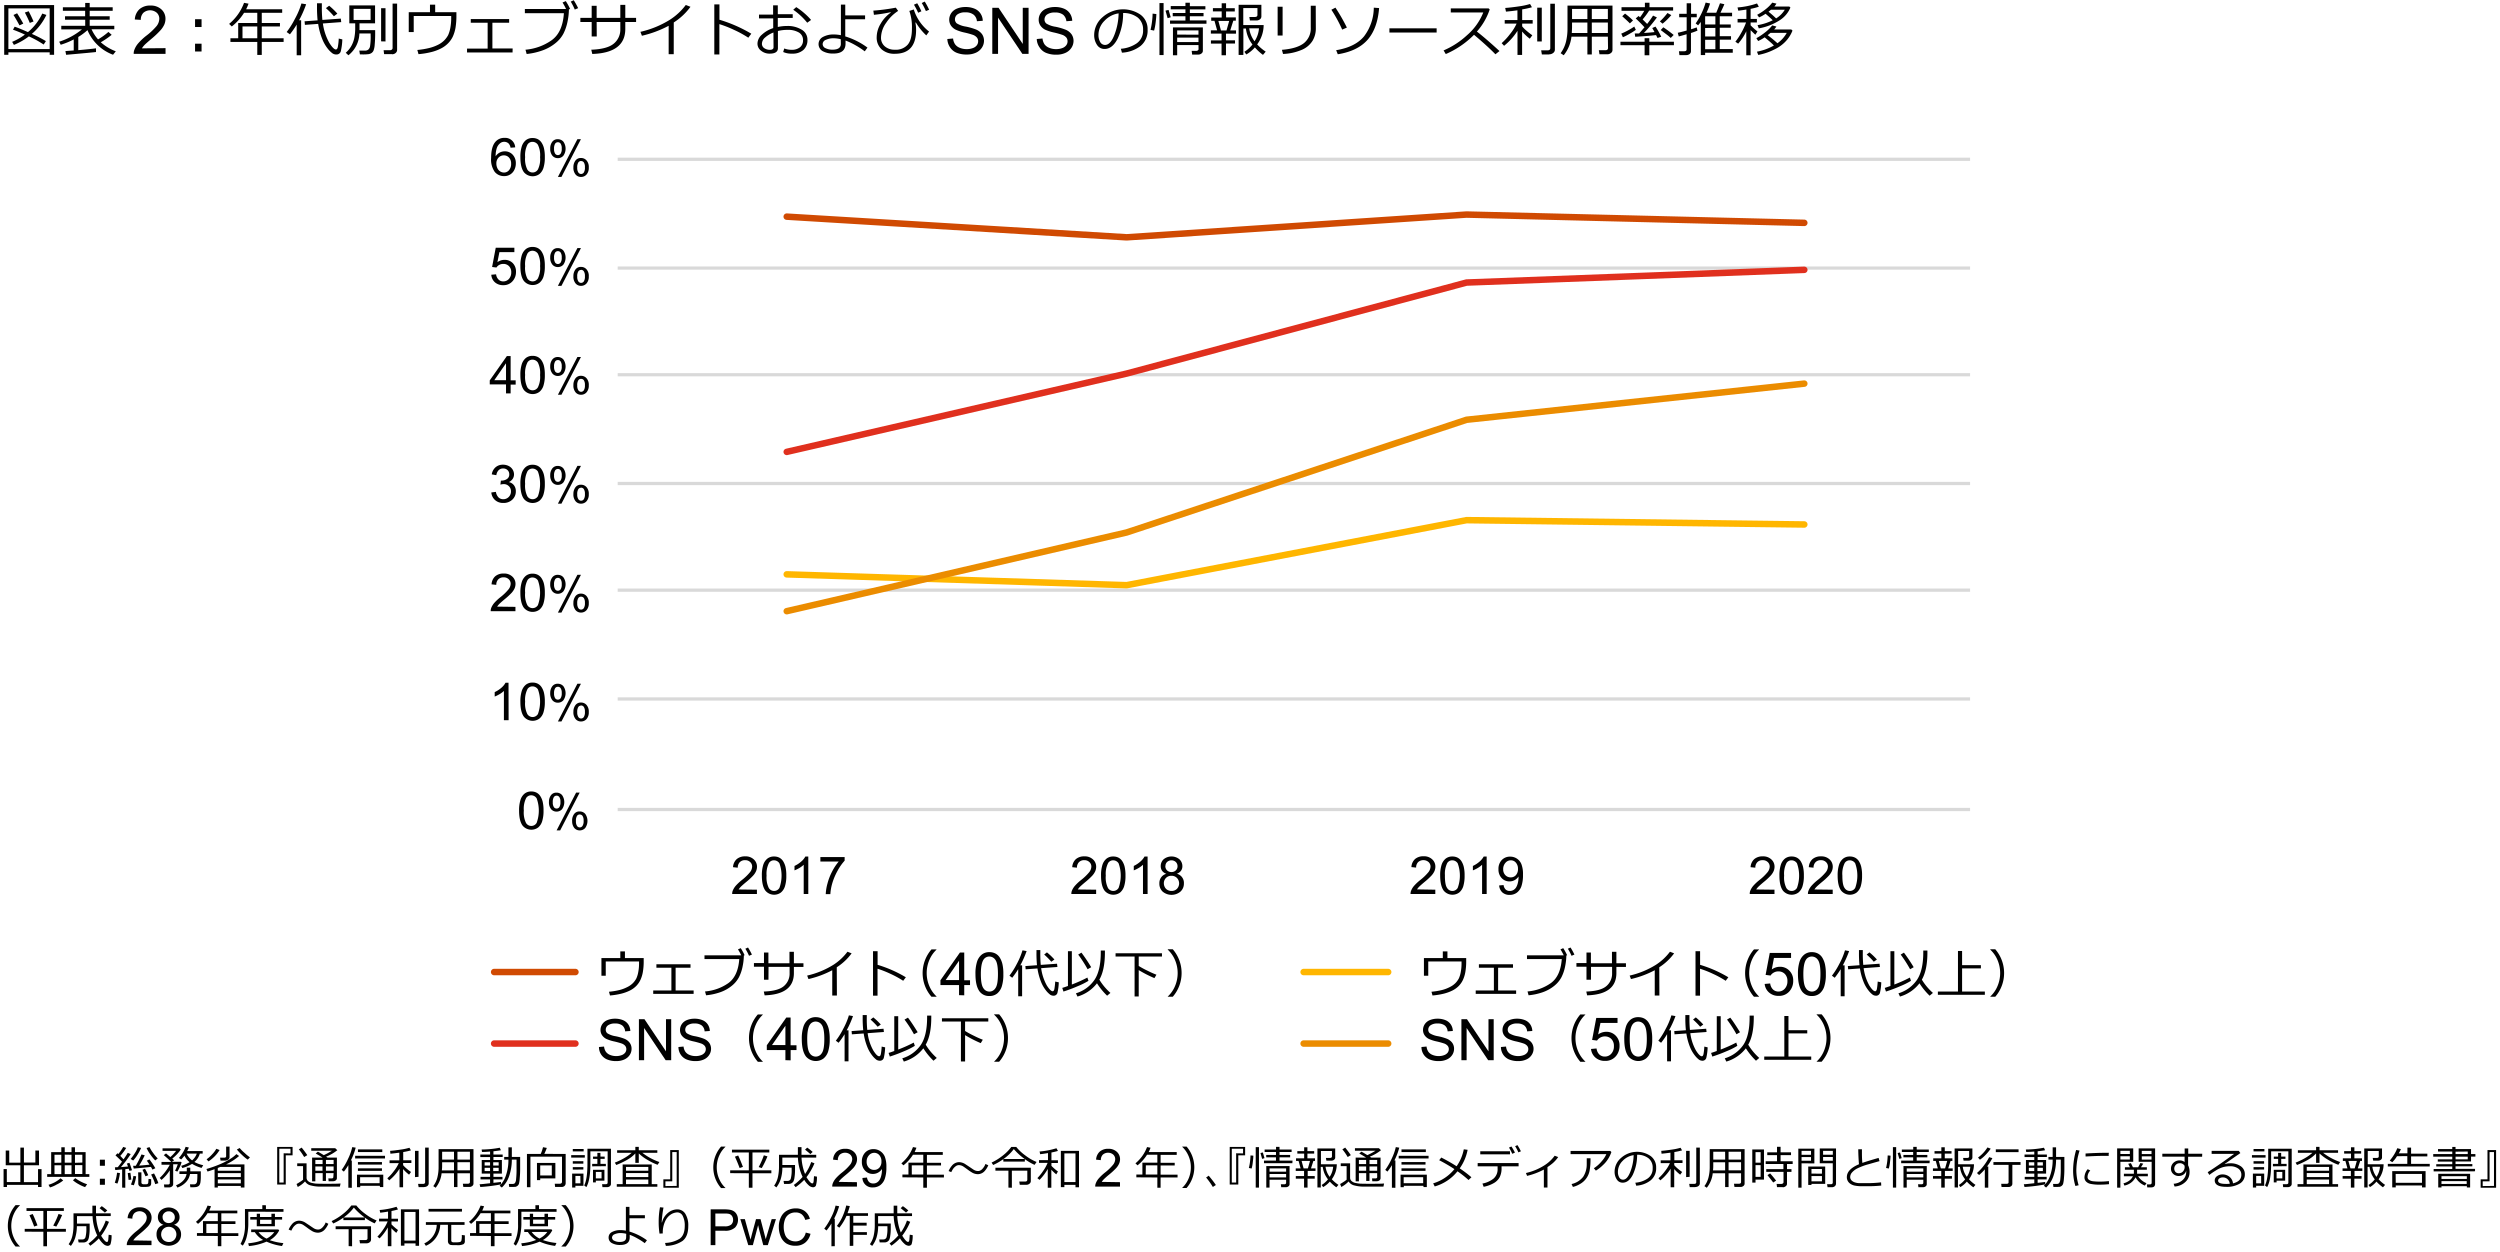 <svg xmlns="http://www.w3.org/2000/svg" viewBox="0 0 769 385"><defs><style>.cls-1,.cls-2,.cls-3,.cls-4,.cls-5{fill:none;stroke-linejoin:round;}.cls-1{stroke:#d9d9d9;}.cls-2{stroke:#d04a02;}.cls-2,.cls-3,.cls-4,.cls-5{stroke-linecap:round;stroke-width:2px;}.cls-3{stroke:#ffb600;}.cls-4{stroke:#e0301e;}.cls-5{stroke:#eb8c00;}</style></defs><g id="下地"><path class="cls-1" d="M190,49H606M190,82.46H606M190,115.27H606M190,148.73H606M190,181.54H606M190,215H606"/><line class="cls-1" x1="190" y1="249" x2="606" y2="249"/><polyline class="cls-2" points="242 66.64 346.55 73 451.11 66 555 68.55"/><polyline class="cls-3" points="242 176.67 346.55 180 451.11 160 555 161.33"/><polyline class="cls-4" points="242 139 346.55 114.91 451.11 86.91 555 83"/><polyline class="cls-5" points="242 188 346.55 163.79 451.11 129.12 555 118"/><line class="cls-2" x1="152" y1="299" x2="177" y2="299"/><line class="cls-3" x1="401" y1="299" x2="427" y2="299"/><line class="cls-4" x1="152" y1="321" x2="177" y2="321"/><line class="cls-5" x1="401" y1="321" x2="427" y2="321"/></g><g id="レイヤー_3" data-name="レイヤー 3"><path d="M15.28,16.1H2.58v.76H1.29V1.56H16.64v15.3H15.28Zm-12.7-1h12.7V2.59H2.58ZM13.43,13.7a31.66,31.66,0,0,0-4.55-2.51,19.83,19.83,0,0,1-4.6,2.62l-.54-.94a18.1,18.1,0,0,0,3.92-2.23C6.27,10,5.05,9.51,4,9.13l.51-.92c.94.31,2.3.87,4.09,1.67A16.36,16.36,0,0,0,13,4.17l1.27.42a17.46,17.46,0,0,1-4.48,5.84,38,38,0,0,1,4.33,2.22ZM6,7.81C5.21,6.36,4.6,5.29,4.14,4.61l1.12-.53c.34.52,1,1.57,1.9,3.17Zm3.16-.76A33.68,33.68,0,0,0,7.64,3.86l1.18-.4q.87,1.65,1.5,3.15Z"/><path d="M20.34,16.86l-.22-1.15,2.56-.19V12.13a23,23,0,0,1-4,1.64l-.47-.94a21.34,21.34,0,0,0,7-3.79H18.85V7.94h7.36V6.08H20V5h6.19V3.32H19.34V2.24h6.87V.91h1.38V2.24h7.07V3.32H27.59V5h6.15V6.08H27.59V7.94h7.57V9h-7a12.39,12.39,0,0,0,2,3.11,19.42,19.42,0,0,0,3.19-2.29l1,.89A24.78,24.78,0,0,1,31,13a14.75,14.75,0,0,0,4.62,2.78l-.85,1.06a13.67,13.67,0,0,1-7.86-7.57,17.78,17.78,0,0,1-2.83,2.1v4.06c2.61-.23,4.42-.42,5.45-.57V16Q28.86,16.11,20.34,16.86Z"/><path d="M50.92,14.81v1.75H41.13a3,3,0,0,1,.21-1.26,6.56,6.56,0,0,1,1.2-2,18.49,18.49,0,0,1,2.38-2.25A19.93,19.93,0,0,0,48.18,8,3.78,3.78,0,0,0,49,5.76a2.47,2.47,0,0,0-.77-1.83,3.16,3.16,0,0,0-4.12,0,3,3,0,0,0-.8,2.18L41.47,6a4.59,4.59,0,0,1,1.45-3.19,4.91,4.91,0,0,1,3.36-1.1,4.71,4.71,0,0,1,3.38,1.19A3.85,3.85,0,0,1,50.9,5.8a4.53,4.53,0,0,1-.36,1.75,7,7,0,0,1-1.21,1.8A27.51,27.51,0,0,1,46.52,12c-1.09.92-1.79,1.54-2.1,1.87a6.11,6.11,0,0,0-.77,1Z"/><path d="M62,8.31H60V5.91h2Zm0,7.53H60v-2.4h2Z"/><path d="M70.88,12.9V11.78h2.39V7.08h5.87V3.94H75.07a16.43,16.43,0,0,1-3.77,4.2l-.82-.79A15.22,15.22,0,0,0,75.07.87l1.38.26a16.1,16.1,0,0,1-.74,1.72H86.8V3.94H80.52V7.08h5.59V8.14H80.52v3.64h6.72V12.9H80.52v4H79.14v-4Zm3.71-1.12h4.55V8.14H74.59Z"/><path d="M94.17,1.31A34.24,34.24,0,0,1,92,6.23h.63V17H91.26V7.56a27.51,27.51,0,0,1-2.08,3l-1-.71a25.58,25.58,0,0,0,2.54-4.06,23.81,23.81,0,0,0,2-4.72ZM105.3,12.12a18.08,18.08,0,0,1-.47,3.64,1.32,1.32,0,0,1-1.24,1h-.1a2.11,2.11,0,0,1-1.18-.32A7.66,7.66,0,0,1,100.84,15a11.73,11.73,0,0,1-1.75-3.08,20.55,20.55,0,0,1-1.22-4.57l-4.08.3-.1-1.1,4-.29a41.27,41.27,0,0,1-.18-4.39V1H99v.79a41.47,41.47,0,0,0,.16,4.34l5.67-.41.13,1.08-5.64.42a16.69,16.69,0,0,0,2,6c.84,1.32,1.51,2,2,2,.28,0,.47-.25.59-.73a19.29,19.29,0,0,0,.29-2.63Zm-1.53-7.93L102.71,5a25.42,25.42,0,0,0-2.46-2.5l1-.74A22.82,22.82,0,0,1,103.77,4.19Z"/><path d="M110.55,10.3A8.84,8.84,0,0,1,107.17,17l-.82-.77a7.81,7.81,0,0,0,1.83-2.3,8.57,8.57,0,0,0,.87-2.63A15.36,15.36,0,0,0,109.26,9V7.18h-1.81V1.67h7.92V7.18h-4.79V9.26h4.82V10a37.42,37.42,0,0,1-.15,3.82,5.89,5.89,0,0,1-.39,1.82,1.86,1.86,0,0,1-.63.7,2.31,2.31,0,0,1-.89.32,14,14,0,0,1-2,.08h-.63l-.19-1.18h1.75a1.49,1.49,0,0,0,1-.29,1.79,1.79,0,0,0,.55-1,18.27,18.27,0,0,0,.19-3.5V10.3ZM114,2.72h-5.23V6.14H114Zm3.23,10V2.52h1.35V12.75Zm3.34,3.94h-2.42L118,15.44H120a.77.77,0,0,0,.53-.19.59.59,0,0,0,.23-.46V1.11h1.39V15.3a1.25,1.25,0,0,1-.45,1A1.63,1.63,0,0,1,120.61,16.69Z"/><path d="M140.39,4.63a22.8,22.8,0,0,1-.28,3.94,11.33,11.33,0,0,1-.84,2.72,7.73,7.73,0,0,1-1.41,2,8.29,8.29,0,0,1-2.16,1.59,13.36,13.36,0,0,1-3.06,1.14,24.55,24.55,0,0,1-3.91.64l-.36-1.29a24.55,24.55,0,0,0,3.65-.6,12.91,12.91,0,0,0,2.73-1,7.3,7.3,0,0,0,1.85-1.3,7.12,7.12,0,0,0,1.26-1.69,9.86,9.86,0,0,0,.65-2.14,16.3,16.3,0,0,0,.28-3.1V4.93H127.26V9.86h-1.53V3.75h6.53V1.44h1.6V3.75h6.53Z"/><path d="M157.66,16.13h-14V14.94H150V7h-5.19V5.86h11.8V7h-5.15v7.9h6.23Z"/><path d="M175,2.85a19.82,19.82,0,0,1-.42,3.76,14.57,14.57,0,0,1-1.27,3.74,9.47,9.47,0,0,1-2.55,3,13.41,13.41,0,0,1-3.9,2.16A20.64,20.64,0,0,1,162,16.61l-.36-1.32a16.35,16.35,0,0,0,8-2.88q3.43-2.43,3.81-8.34h-12V2.77h12.67a19.41,19.41,0,0,0-1.08-2l1-.43a19.08,19.08,0,0,1,1.34,2.45Zm2.8-.33-1,.42A17.38,17.38,0,0,0,175.56.5l.92-.43A21.57,21.57,0,0,1,177.84,2.52Z"/><path d="M183.56,11.22H182V6.77h-3.48V5.5H182V1.79h1.53V5.5h7.28v-4h1.53v4h3.32V6.77h-3.32V8.9q0,7.37-10.16,7.7l-.3-1.31c3.29-.12,5.59-.75,6.93-1.88a5.57,5.57,0,0,0,2-4.48V6.77h-7.28Z"/><path d="M207.24,16.68h-1.56V7.93A33.6,33.6,0,0,1,197.45,11L197,9.79a29.41,29.41,0,0,0,9-3.68,18.66,18.66,0,0,0,4.95-4.58l1.44.56a19,19,0,0,1-5.14,4.82Z"/><path d="M231.1,10.37l-.92,1.23a31.65,31.65,0,0,0-4.37-2.4,34.53,34.53,0,0,0-4.53-1.78v9.33h-1.56V1.36h1.58V6.07A43.6,43.6,0,0,1,231.1,10.37Z"/><path d="M240.91,16l.32-1.09a6.28,6.28,0,0,0,2.25.41,4,4,0,0,0,2.59-.77,2.66,2.66,0,0,0,.94-2.18A2.65,2.65,0,0,0,245.74,10a6.5,6.5,0,0,0-3.52-.81,12.3,12.3,0,0,0-2.93.34v5.28c0,1.12-.85,1.69-2.56,1.69a4.06,4.06,0,0,1-2.58-.87A2.67,2.67,0,0,1,233,13.39a3.73,3.73,0,0,1,1.38-2.74,9.22,9.22,0,0,1,3.46-2v-3h-4.37V4.5h4.34V1.65h1.44V4.37h4.59V5.52h-4.59V8.3a13.41,13.41,0,0,1,2.9-.31,8.19,8.19,0,0,1,4.43,1.13,3.52,3.52,0,0,1,1.79,3.13,4,4,0,0,1-1.25,3.12,4.9,4.9,0,0,1-3.4,1.13A6.34,6.34,0,0,1,240.91,16Zm-3-6a8.21,8.21,0,0,0-2.54,1.52,2.58,2.58,0,0,0-1,1.9,1.6,1.6,0,0,0,.75,1.42,3.06,3.06,0,0,0,1.68.49q1.14,0,1.14-.81Zm11.52-3.82-1.13.81A20.51,20.51,0,0,0,244,3l.92-.81A19.85,19.85,0,0,1,247.34,4,18.82,18.82,0,0,1,249.44,6.08Z"/><path d="M266.83,14.64,266,15.79a24.14,24.14,0,0,0-2.91-1.9,20.2,20.2,0,0,0-3-1.42v1q-.06,3-3.7,3a6.46,6.46,0,0,1-3.36-.75,2.48,2.48,0,0,1,.1-4.35,6.77,6.77,0,0,1,3.35-.77,11.39,11.39,0,0,1,2.18.23V1.42H260V4.73h6.1V5.92H260V11.2A22.52,22.52,0,0,1,266.83,14.64Zm-8.21-2.58a9.76,9.76,0,0,0-2.23-.29,5.44,5.44,0,0,0-2.34.48,1.44,1.44,0,0,0-1,1.32,1.4,1.4,0,0,0,.9,1.26,4.7,4.7,0,0,0,2.1.45c1.73,0,2.59-.59,2.59-1.78Z"/><path d="M285.78,9.71l-.85,1.18a17.51,17.51,0,0,1-3.22-4l-.13.13a11,11,0,0,1,.21,2.18q0,7.35-6.54,7.34a5.78,5.78,0,0,1-4.07-1.37,4.83,4.83,0,0,1-1.51-3.79,8.1,8.1,0,0,1,1.23-4.1A10.49,10.49,0,0,1,274,3.89l-.05-.13a45.9,45.9,0,0,1-5.13.8l-.18-1.29a61.59,61.59,0,0,0,6.91-.91l.72,1A12.37,12.37,0,0,0,272.6,7,8,8,0,0,0,271,11.58a3.38,3.38,0,0,0,1.21,2.71,4.46,4.46,0,0,0,3,1,4.84,4.84,0,0,0,4-1.55q1.31-1.54,1.3-4.95a14.88,14.88,0,0,0-.8-5.43l1.37-.45A13.92,13.92,0,0,0,285.78,9.71Zm-2.36-6.24-1,.45a19.36,19.36,0,0,0-1.29-2.47l1-.45A19.38,19.38,0,0,1,283.42,3.47ZM285.8,3l-1,.41A17.18,17.18,0,0,0,283.53.93l.92-.45A21.13,21.13,0,0,1,285.8,3Z"/><path d="M291.4,12l1.77-.16a3.86,3.86,0,0,0,.59,1.75,3.19,3.19,0,0,0,1.42,1.1,5.43,5.43,0,0,0,2.18.42,5.23,5.23,0,0,0,1.89-.32,2.63,2.63,0,0,0,1.23-.87,2.09,2.09,0,0,0,.4-1.22,1.83,1.83,0,0,0-.39-1.16,2.91,2.91,0,0,0-1.28-.84,23.86,23.86,0,0,0-2.52-.69A13.14,13.14,0,0,1,294,9.14a3.91,3.91,0,0,1-1.52-1.32,3.29,3.29,0,0,1-.5-1.77,3.7,3.7,0,0,1,.61-2,3.78,3.78,0,0,1,1.78-1.41,6.8,6.8,0,0,1,2.6-.48,7.07,7.07,0,0,1,2.78.5,4,4,0,0,1,1.85,1.5,4.17,4.17,0,0,1,.7,2.23l-1.8.14a2.88,2.88,0,0,0-1-2A3.87,3.87,0,0,0,297,3.8a4,4,0,0,0-2.48.62,1.88,1.88,0,0,0-.78,1.51,1.64,1.64,0,0,0,.55,1.25,7.4,7.4,0,0,0,2.83,1,19.13,19.13,0,0,1,3.14.91,4.4,4.4,0,0,1,1.83,1.44,3.58,3.58,0,0,1,.59,2,3.88,3.88,0,0,1-.65,2.13,4.29,4.29,0,0,1-1.86,1.56,6.5,6.5,0,0,1-2.73.55,8.06,8.06,0,0,1-3.23-.56,4.41,4.41,0,0,1-2-1.69A4.84,4.84,0,0,1,291.4,12Z"/><path d="M305.23,16.56V2.39h1.92l7.45,11.13V2.39h1.79V16.56h-1.92L307,5.42V16.56Z"/><path d="M318.91,12l1.77-.16a4,4,0,0,0,.58,1.75,3.22,3.22,0,0,0,1.43,1.1,5.38,5.38,0,0,0,2.17.42,5.29,5.29,0,0,0,1.9-.32,2.6,2.6,0,0,0,1.22-.87,2,2,0,0,0,.4-1.22,1.88,1.88,0,0,0-.38-1.16,3,3,0,0,0-1.28-.84A23.86,23.86,0,0,0,324.2,10a13.07,13.07,0,0,1-2.74-.88A3.87,3.87,0,0,1,320,7.82a3.2,3.2,0,0,1-.5-1.77,3.62,3.62,0,0,1,.61-2,3.73,3.73,0,0,1,1.78-1.41,6.77,6.77,0,0,1,2.6-.48,7.07,7.07,0,0,1,2.78.5,4,4,0,0,1,1.85,1.5,4.35,4.35,0,0,1,.7,2.23l-1.8.14a3,3,0,0,0-1-2,3.89,3.89,0,0,0-2.47-.68,4,4,0,0,0-2.48.62,1.88,1.88,0,0,0-.78,1.51,1.6,1.6,0,0,0,.55,1.25,7.33,7.33,0,0,0,2.83,1,18.62,18.62,0,0,1,3.13.91,4.27,4.27,0,0,1,1.83,1.44,3.58,3.58,0,0,1,.59,2,3.88,3.88,0,0,1-.65,2.13,4.23,4.23,0,0,1-1.86,1.56,6.5,6.5,0,0,1-2.73.55,8,8,0,0,1-3.22-.56,4.41,4.41,0,0,1-2-1.69A4.67,4.67,0,0,1,318.91,12Z"/><path d="M345.11,16.2,344.77,15a9.9,9.9,0,0,0,4.84-1.64,4.72,4.72,0,0,0,2-4.15A4.66,4.66,0,0,0,350,5.42,7.23,7.23,0,0,0,345.47,4a18.29,18.29,0,0,1-1.69,7.9c-1.07,2.1-2.41,3.16-4,3.16a2.68,2.68,0,0,1-2.35-1.27,5.36,5.36,0,0,1-.86-3.1,7.26,7.26,0,0,1,2.6-5.42,9.48,9.48,0,0,1,11.68-.73A5.46,5.46,0,0,1,353,9.11a6.08,6.08,0,0,1-2.19,5.05A10.19,10.19,0,0,1,345.11,16.2Zm-1-12.09a7.4,7.4,0,0,0-4.38,2.3,6.11,6.11,0,0,0-1.84,4.34,4.24,4.24,0,0,0,.53,2.18,1.68,1.68,0,0,0,1.5.89c1.09,0,2.05-1,2.86-3.07A19.25,19.25,0,0,0,344.09,4.11Z"/><path d="M355.69,4.32c0,.74-.1,1.65-.23,2.72A16.8,16.8,0,0,1,355,9.41l-1.1-.22a23.18,23.18,0,0,0,.64-5Zm2.23,12.62h-1.27V.94h1.27Zm2.19-11.63-.95.28-.65-2.32.94-.22Zm11,2H359.9v-1h4.74V5h-3.91V4h3.91V2.87h-4.52v-1h4.52V.84H366V1.9h4.78v1H366V4h4.21V5H366V6.27h5.11Zm-2.46,6.56H362.1V17h-1.3V8.43H370v7.2a1,1,0,0,1-.44.83,1.56,1.56,0,0,1-.94.33h-1.91l-.15-1.14H368a.73.73,0,0,0,.47-.17.46.46,0,0,0,.21-.36Zm0-3.2V9.35H362.1v1.29Zm-6.56,2.27h6.56V11.56H362.1Z"/><path d="M375.75,17V13.42h-3.27v-1h3.27V10.34h-3.29v-1h1.93l-.82-2.95h-1v-1h3.22V3.51h-2.7v-1h2.7V1h1.35V2.52h2.68v1h-2.68V5.36h3v1h-.77l-.95,3h1.78v1h-3.09V12.4h2.78v1h-2.78V17Zm-.18-7.62h1.7l.83-2.95h-3.33ZM381,16.9V1.47h7v3.6a1.09,1.09,0,0,1-.45.88,1.68,1.68,0,0,1-1.07.35h-2l-.19-1.08H386c.53,0,.79-.21.79-.64V2.48h-4.36V7.72h6.27a10.1,10.1,0,0,1-2,5.94,13.56,13.56,0,0,0,2.63,2.22l-.84,1A14.49,14.49,0,0,1,386,14.58a10,10,0,0,1-2.64,2.17l-.59-.82a9.5,9.5,0,0,0,2.49-2.24l0,0a9.6,9.6,0,0,1-1.24-2.08,10,10,0,0,1-.78-2.83h-.78V16.9Zm4.88-4.18a8.12,8.12,0,0,0,1.38-4h-3A8.56,8.56,0,0,0,385.91,12.72Z"/><path d="M394.53,10.94H393V2.07h1.53Zm10.22-2.16a7.33,7.33,0,0,1-1,3.75,7.16,7.16,0,0,1-3.23,2.76,16.44,16.44,0,0,1-5.86,1.31l-.34-1.28c3.09-.24,5.34-.93,6.76-2.05a5.8,5.8,0,0,0,2.11-4.83V1.77h1.53Z"/><path d="M414.3,8.48l-1.44.63A41.91,41.91,0,0,0,409.53,3l1.25-.65A56.89,56.89,0,0,1,414.3,8.48Zm9.91-6q-.49,6.28-3.55,9.76t-9.16,4.45L411,15.44c3.91-.64,6.76-2.06,8.58-4.26a14.77,14.77,0,0,0,3-8.82Z"/><path d="M441.91,10H427.38V8.72h14.53Z"/><path d="M461.24,15.7l-1.25,1c-1.6-1.66-3.8-3.65-6.58-6a27.54,27.54,0,0,1-8.69,5.93l-.67-1.12a25.15,25.15,0,0,0,7.21-4.68,18.06,18.06,0,0,0,5-7h-10V2.58h11.62l.35.32a19.44,19.44,0,0,1-3.94,6.81Q457,11.81,461.24,15.7Z"/><path d="M462.65,14.09l-.74-.82a18.68,18.68,0,0,0,2.6-2.83,14.11,14.11,0,0,0,2-3.19h-3.66V6.17h3.91v-3c-1.24.18-2.42.31-3.52.41L463,2.45c1.23-.09,2.61-.25,4.16-.48a22,22,0,0,0,3.48-.74l.58,1a25.3,25.3,0,0,1-3,.66V6.17h3.23V7.25h-3.23v.86h0a9.45,9.45,0,0,0,1.43,1.42,19.1,19.1,0,0,0,1.69,1.32l-.78,1.06a16.18,16.18,0,0,1-2.36-2.21v7.2h-1.42V9.48A18.81,18.81,0,0,1,462.65,14.09Zm10.2-1.34V2.36h1.4V12.75Zm3.66,4h-2.23l-.22-1.27h2q.81,0,.81-.69V1.15h1.41V15.28a1.23,1.23,0,0,1-.51,1A1.93,1.93,0,0,1,476.51,16.71Z"/><path d="M494.58,11.27h-4.94v5.48h-1.36V11.27h-4.9A11.11,11.11,0,0,1,481,17l-.95-.64a10.12,10.12,0,0,0,1.63-3.45,17.11,17.11,0,0,0,.48-4.24V1.73H496V15.4a1.13,1.13,0,0,1-.48.91,1.75,1.75,0,0,1-1.11.39H492l-.2-1.25h2c.55,0,.83-.23.83-.69Zm-11.1-1.12h4.8V6.94h-4.72V8.4C483.56,8.57,483.54,9.16,483.48,10.15Zm4.8-7.4h-4.72V5.87h4.72Zm6.3,3.12V2.75h-4.94V5.87Zm-4.94,4.28h4.94V6.94h-4.94Z"/><path d="M505.88,17v-3.1h-7.43V12.83h7.43V11.75h1.45v1.08h7.57v1.08h-7.57V17Zm-6.68-5.55-.5-1.1a23.45,23.45,0,0,0,4-2.17l.48,1a15.6,15.6,0,0,1-1.86,1.18A18.11,18.11,0,0,1,499.2,11.46Zm3.78-.15-.13-1,1.32,0c.49-.51,1-1.15,1.67-1.9-.74-.84-1.64-1.75-2.69-2.73l.88-.75c.15.13.3.26.44.4a16.83,16.83,0,0,0,1.31-2h-7V2.21h7.19V.85h1.41V2.21h7.27V3.27h-7.38a21.43,21.43,0,0,1-2,2.7l1.39,1.39a28.51,28.51,0,0,0,1.82-2.56l1.19.56a46.83,46.83,0,0,1-4,4.78c1.31-.08,2.39-.17,3.26-.27-.26-.48-.49-.9-.7-1.25l1-.44A25.79,25.79,0,0,1,511,11.3l-1.16.38c-.06-.14-.21-.44-.44-.89Q506.89,11.09,503,11.31ZM501.35,7.2C500.91,6.74,500.12,6,499,5l.86-.82a23.28,23.28,0,0,1,2.45,2.11Zm10.06.08-.83-.69A19.39,19.39,0,0,0,512.91,4l1.18.65A19.16,19.16,0,0,1,511.41,7.28Zm2.51,4.4a12.51,12.51,0,0,0-1.5-1.24l-1.58-1.2.79-.84c.29.17.81.53,1.57,1.09s1.3,1,1.62,1.26Z"/><path d="M516.39,11.21l-.31-1.13c.64-.13,1.55-.36,2.74-.69V5.31h-2.3V4.25h2.3V1h1.35V4.25h1.75V5.31h-1.75V9a17.77,17.77,0,0,0,1.73-.58l.24,1a20.56,20.56,0,0,1-2,.73v5.57a1.08,1.08,0,0,1-.42.9,1.63,1.63,0,0,1-1,.33h-2.13l-.15-1.19h1.64q.72,0,.72-.57V10.53C517.85,10.82,517,11.05,516.39,11.21ZM529,15.1h4v1.12H524.5v.72h-1.33V6.73c0,.06-.32.42-.83,1.06l-.75-.58A21.85,21.85,0,0,0,524.65.79l1.37.28a20.12,20.12,0,0,1-1.1,2.85h3c.5-1.19.88-2.16,1.15-2.92l1.34.29c-.12.34-.52,1.21-1.19,2.63h3.57V5H529V7.53h3.38v1H529v2.61h3.46v1.06H529ZM524.5,5V7.53h3.15V5Zm0,3.61v2.61h3.15V8.58Zm0,6.52h3.15V12.25H524.5Z"/><path d="M534.66,13.43l-.86-.6a18.56,18.56,0,0,0,1.81-2.73,19.72,19.72,0,0,0,1.48-3.19h-2.61V5.83h2.71V2.94c-.75.12-1.58.24-2.49.35l-.24-1a23.89,23.89,0,0,0,6-1.23l.56,1a17.24,17.24,0,0,1-2.53.66V5.83h1.93V6.91h-1.93v.88a20.85,20.85,0,0,0,2.11,1.89l-.66,1c-.33-.3-.81-.77-1.45-1.4V17h-1.33V9.62A16.3,16.3,0,0,1,534.66,13.43Zm11,.58a13.66,13.66,0,0,0-1.31-1.23l-1.54-1.3a12.48,12.48,0,0,1-2,1.14l-.55-.87A18.41,18.41,0,0,0,543,9.92a11.89,11.89,0,0,0,2.14-2.11l1.28.35a5.44,5.44,0,0,1-.7.91H551l.37.34a10.14,10.14,0,0,1-1.73,2.9,11.19,11.19,0,0,1-3.74,2.85,18.3,18.3,0,0,1-5.06,1.74l-.4-1A16.89,16.89,0,0,0,545.65,14Zm-.36-7.78c-.44-.43-.82-.78-1.13-1.06l-1.08-.94a11.22,11.22,0,0,1-2,1.12l-.58-.8a17,17,0,0,0,2.64-1.74,11.08,11.08,0,0,0,2-2l1.28.3a5.23,5.23,0,0,1-.64.9h4.6l.34.31a8.42,8.42,0,0,1-3.31,3.92A17.41,17.41,0,0,1,541,8.73l-.37-1A16.15,16.15,0,0,0,545.29,6.23Zm-1.56,4.59c1.32,1,2.31,1.84,3,2.48a9.68,9.68,0,0,0,2.87-3.2h-5Q544.14,10.52,543.73,10.82ZM544,3.61a28.62,28.62,0,0,1,2.33,2.05A8,8,0,0,0,549,3h-4.25C544.51,3.19,544.26,3.39,544,3.61Z"/><path d="M198,295.5a19,19,0,0,1-.26,3.5,9.73,9.73,0,0,1-.74,2.42,7,7,0,0,1-1.25,1.82,7.46,7.46,0,0,1-1.92,1.41,12.86,12.86,0,0,1-2.72,1,22.09,22.09,0,0,1-3.47.56l-.32-1.15a21.46,21.46,0,0,0,3.24-.53,11.16,11.16,0,0,0,2.42-.92,6.37,6.37,0,0,0,1.65-1.15,6.09,6.09,0,0,0,1.11-1.5,8,8,0,0,0,.58-1.91,13.63,13.63,0,0,0,.25-2.75v-.55H186.33v4.38H185v-5.43h5.81v-2.05h1.42v2.05H198Z"/><path d="M213.36,305.72H200.93v-1.05h5.59v-7h-4.61v-1.06H212.4v1.06h-4.58v7h5.54Z"/><path d="M228.81,293.92a17.71,17.71,0,0,1-.38,3.34,12.72,12.72,0,0,1-1.12,3.32,8.53,8.53,0,0,1-2.27,2.7,11.79,11.79,0,0,1-3.47,1.92,18.31,18.31,0,0,1-4.38.95l-.32-1.18a14.47,14.47,0,0,0,7.15-2.55q3-2.16,3.38-7.41H216.7v-1.16H228a16.05,16.05,0,0,0-1-1.82l.85-.38a17.2,17.2,0,0,1,1.19,2.17Zm2.48-.29-.89.37a15.7,15.7,0,0,0-1.13-2.17l.82-.38A19.22,19.22,0,0,1,231.29,293.63Z"/><path d="M236.38,301.36H235v-4h-3.09v-1.13H235V293h1.36v3.3h6.48v-3.52h1.36v3.52h2.94v1.13h-2.94v1.89q0,6.56-9,6.85l-.26-1.17c2.92-.1,5-.66,6.16-1.66a5,5,0,0,0,1.78-4V297.4h-6.48Z"/><path d="M257.43,306.22H256v-7.78a30,30,0,0,1-7.31,2.72l-.41-1.07a26.28,26.28,0,0,0,8-3.27,16.55,16.55,0,0,0,4.4-4.07l1.28.5a17.06,17.06,0,0,1-4.57,4.28Z"/><path d="M278.64,300.61l-.82,1.08a29.83,29.83,0,0,0-3.89-2.13,31.06,31.06,0,0,0-4-1.58v8.29h-1.39V292.59h1.41v4.19A38.36,38.36,0,0,1,278.64,300.61Z"/><path d="M288.06,306.6h-1.54a11.1,11.1,0,0,1,0-14.56h1.54v.08A9.26,9.26,0,0,0,286,295a10.25,10.25,0,0,0,0,8.62,9.37,9.37,0,0,0,2.09,2.9Z"/><path d="M295,306.11V303h-5.72v-1.48l6-8.53h1.32v8.53h1.78V303h-1.78v3.16Zm0-4.64v-5.94l-4.13,5.94Z"/><path d="M300.05,299.61a12.06,12.06,0,0,1,.48-3.76,4.57,4.57,0,0,1,1.43-2.19,3.61,3.61,0,0,1,2.38-.78,3.93,3.93,0,0,1,1.86.43,3.53,3.53,0,0,1,1.32,1.23,6.65,6.65,0,0,1,.82,2,13,13,0,0,1,.29,3.11,12,12,0,0,1-.47,3.74,4.66,4.66,0,0,1-1.42,2.2,3.68,3.68,0,0,1-2.4.78,3.6,3.6,0,0,1-3-1.36C300.48,303.87,300.05,302.09,300.05,299.61Zm1.66,0c0,2.16.25,3.6.76,4.32a2.16,2.16,0,0,0,3.74,0c.51-.71.76-2.15.76-4.31s-.25-3.61-.76-4.32a2.24,2.24,0,0,0-1.89-1.07,2.09,2.09,0,0,0-1.78.95C302,296,301.71,297.45,301.71,299.61Z"/><path d="M315.79,292.55a31.65,31.65,0,0,1-1.94,4.38h.55v9.53h-1.2v-8.35a25.55,25.55,0,0,1-1.84,2.65l-.86-.64a22.86,22.86,0,0,0,2.26-3.6,21.76,21.76,0,0,0,1.76-4.2Zm9.89,9.61a16.21,16.21,0,0,1-.41,3.23,1.19,1.19,0,0,1-1.11.89h-.09a1.91,1.91,0,0,1-1-.29,6.89,6.89,0,0,1-1.31-1.3,10.36,10.36,0,0,1-1.56-2.74,18.55,18.55,0,0,1-1.08-4.05l-3.63.26-.09-1,3.58-.26a36.1,36.1,0,0,1-.16-3.91v-.75H320v.7a36.28,36.28,0,0,0,.14,3.86l5-.36.12,1-5,.37a15,15,0,0,0,1.75,5.34c.75,1.18,1.35,1.76,1.79,1.76.24,0,.41-.21.52-.64a18.58,18.58,0,0,0,.26-2.34Zm-1.36-7-.94.67a21.83,21.83,0,0,0-2.19-2.21l.85-.67A19.73,19.73,0,0,1,324.32,295.12Z"/><path d="M327.12,305l-.37-1.12c.47-.14,1.05-.34,1.75-.59v-10.7h1.2v10.25a43.19,43.19,0,0,0,4.78-2.14l.33,1a21.9,21.9,0,0,1-3.35,1.67A44.31,44.31,0,0,1,327.12,305Zm13.43,1.28a20.79,20.79,0,0,1-3.12-3.82,11.66,11.66,0,0,1-6,4.08l-.47-1a10.58,10.58,0,0,0,5.72-4.16q1.92-2.89,1.92-8.44v-.55h1.27V293q0,5.36-1.71,8.34a17.63,17.63,0,0,0,3.41,4.08Zm-6-8.14a37.75,37.75,0,0,0-2.9-4.51l1-.6a51.67,51.67,0,0,1,3,4.48Z"/><path d="M349,306.51V294.22h-5.85v-1h14.27v1h-7.15v2.91c.75.46,1.7,1,2.84,1.53a26.64,26.64,0,0,0,2.61,1.16l-.62,1.05a37.09,37.09,0,0,1-4.83-2.47v8.11Z"/><path d="M363.46,299.31a11.1,11.1,0,0,1-2.71,7.28h-1.54v-.06a9.26,9.26,0,0,0,2.09-2.9,10.25,10.25,0,0,0,0-8.62,9.21,9.21,0,0,0-2.09-2.89V292h1.54A11.16,11.16,0,0,1,363.46,299.31Z"/><path d="M184.24,322.06l1.57-.14a3.55,3.55,0,0,0,.52,1.55,2.87,2.87,0,0,0,1.27,1,4.8,4.8,0,0,0,1.94.38,4.62,4.62,0,0,0,1.68-.29,2.41,2.41,0,0,0,1.09-.77,1.85,1.85,0,0,0,.35-1.08,1.64,1.64,0,0,0-.34-1,2.61,2.61,0,0,0-1.13-.74,23,23,0,0,0-2.25-.62,11.49,11.49,0,0,1-2.43-.78,3.4,3.4,0,0,1-1.34-1.18,2.83,2.83,0,0,1-.45-1.57,3.21,3.21,0,0,1,.54-1.78,3.4,3.4,0,0,1,1.58-1.26,6.18,6.18,0,0,1,2.32-.43,6.36,6.36,0,0,1,2.47.45,3.57,3.57,0,0,1,1.64,1.33,3.8,3.8,0,0,1,.62,2l-1.6.12a2.55,2.55,0,0,0-.87-1.81,3.42,3.42,0,0,0-2.19-.61,3.53,3.53,0,0,0-2.21.56,1.65,1.65,0,0,0-.69,1.33,1.41,1.41,0,0,0,.49,1.12,6.74,6.74,0,0,0,2.51.9,15.79,15.79,0,0,1,2.79.8,3.81,3.81,0,0,1,1.63,1.29,3.11,3.11,0,0,1,.52,1.79,3.43,3.43,0,0,1-.57,1.89,3.81,3.81,0,0,1-1.66,1.39,5.77,5.77,0,0,1-2.43.49,7.08,7.08,0,0,1-2.86-.5,4,4,0,0,1-1.82-1.5A4.18,4.18,0,0,1,184.24,322.06Z"/><path d="M196.53,326.11v-12.6h1.71l6.62,9.89v-9.89h1.6v12.6h-1.71l-6.62-9.9v9.9Z"/><path d="M208.69,322.06l1.57-.14a3.55,3.55,0,0,0,.52,1.55,2.81,2.81,0,0,0,1.27,1,4.78,4.78,0,0,0,1.93.38,4.64,4.64,0,0,0,1.69-.29,2.41,2.41,0,0,0,1.09-.77,1.85,1.85,0,0,0,.35-1.08,1.64,1.64,0,0,0-.34-1,2.59,2.59,0,0,0-1.14-.74,21.73,21.73,0,0,0-2.24-.62,11.29,11.29,0,0,1-2.43-.78,3.5,3.5,0,0,1-1.35-1.18,2.9,2.9,0,0,1-.44-1.57,3.21,3.21,0,0,1,.54-1.78,3.4,3.4,0,0,1,1.58-1.26,6.18,6.18,0,0,1,2.32-.43,6.36,6.36,0,0,1,2.47.45,3.57,3.57,0,0,1,1.64,1.33,3.8,3.8,0,0,1,.62,2l-1.6.12a2.55,2.55,0,0,0-.87-1.81,3.43,3.43,0,0,0-2.2-.61,3.52,3.52,0,0,0-2.2.56,1.65,1.65,0,0,0-.69,1.33,1.41,1.41,0,0,0,.49,1.12,6.74,6.74,0,0,0,2.51.9,15.79,15.79,0,0,1,2.79.8,3.87,3.87,0,0,1,1.63,1.29,3.19,3.19,0,0,1,.52,1.79,3.36,3.36,0,0,1-.58,1.89,3.72,3.72,0,0,1-1.65,1.39,5.77,5.77,0,0,1-2.43.49,7.08,7.08,0,0,1-2.86-.5,4,4,0,0,1-1.82-1.5A4.18,4.18,0,0,1,208.69,322.06Z"/><path d="M234.65,326.6h-1.54a11.1,11.1,0,0,1,0-14.56h1.54v.08a9.26,9.26,0,0,0-2.09,2.9,10.25,10.25,0,0,0,0,8.62,9.37,9.37,0,0,0,2.09,2.9Z"/><path d="M241.59,326.11V323h-5.72v-1.48l6-8.53h1.32v8.53H245V323H243.2v3.16Zm0-4.64v-5.94l-4.13,5.94Z"/><path d="M246.63,319.61a11.73,11.73,0,0,1,.49-3.76,4.63,4.63,0,0,1,1.42-2.19,3.65,3.65,0,0,1,2.39-.78,3.93,3.93,0,0,1,1.86.43,3.53,3.53,0,0,1,1.32,1.23,6.65,6.65,0,0,1,.82,2,13.48,13.48,0,0,1,.29,3.11,12.31,12.31,0,0,1-.47,3.74,4.6,4.6,0,0,1-1.43,2.2,4,4,0,0,1-5.38-.58C247.07,323.87,246.63,322.09,246.63,319.61Zm1.67,0c0,2.16.25,3.6.76,4.32a2.16,2.16,0,0,0,3.74,0c.51-.71.76-2.15.76-4.31s-.25-3.61-.76-4.32a2.24,2.24,0,0,0-1.89-1.07,2.09,2.09,0,0,0-1.78.95C248.58,316,248.3,317.45,248.3,319.61Z"/><path d="M262.38,312.55a30.76,30.76,0,0,1-1.95,4.38H261v9.53h-1.2v-8.35a24.24,24.24,0,0,1-1.85,2.65l-.85-.64a22.22,22.22,0,0,0,2.25-3.6,21.25,21.25,0,0,0,1.77-4.2Zm9.89,9.61a16.21,16.21,0,0,1-.41,3.23,1.2,1.2,0,0,1-1.11.89h-.09a2,2,0,0,1-1.05-.29,6.93,6.93,0,0,1-1.3-1.3,10.36,10.36,0,0,1-1.56-2.74,18.55,18.55,0,0,1-1.08-4.05l-3.63.26-.09-1,3.58-.26a35.64,35.64,0,0,1-.17-3.91v-.75h1.26v.7a35.66,35.66,0,0,0,.15,3.86l5-.36.12,1-5,.37a14.62,14.62,0,0,0,1.75,5.34c.75,1.18,1.34,1.76,1.78,1.76.25,0,.42-.21.52-.64a16.83,16.83,0,0,0,.26-2.34Zm-1.36-7-.94.67a21.83,21.83,0,0,0-2.19-2.21l.85-.67A19.73,19.73,0,0,1,270.91,315.12Z"/><path d="M273.71,325l-.38-1.12c.48-.14,1.06-.34,1.75-.59v-10.7h1.21v10.25a43.19,43.19,0,0,0,4.78-2.14l.33,1a21.9,21.9,0,0,1-3.35,1.67A44.31,44.31,0,0,1,273.71,325Zm13.43,1.28a20.79,20.79,0,0,1-3.12-3.82,11.66,11.66,0,0,1-6,4.08l-.48-1a10.64,10.64,0,0,0,5.73-4.16c1.28-1.93,1.91-4.74,1.91-8.44v-.55h1.28V313q0,5.36-1.71,8.34a17.58,17.58,0,0,0,3.4,4.08Zm-6-8.14a36.64,36.64,0,0,0-2.91-4.51l1.05-.6c.7.88,1.7,2.37,3,4.48Z"/><path d="M295.58,326.51V314.22h-5.84v-1H304v1h-7.14v2.91c.75.46,1.7,1,2.83,1.53a27.68,27.68,0,0,0,2.62,1.16l-.63,1.05a36.41,36.41,0,0,1-4.82-2.47v8.11Z"/><path d="M310.05,319.31a11.06,11.06,0,0,1-2.72,7.28H305.8v-.06a9.26,9.26,0,0,0,2.09-2.9,10.25,10.25,0,0,0,0-8.62,9.21,9.21,0,0,0-2.09-2.89V312h1.53A11.12,11.12,0,0,1,310.05,319.31Z"/><path d="M437.24,322.06l1.57-.14a3.55,3.55,0,0,0,.52,1.55,2.87,2.87,0,0,0,1.27,1,4.8,4.8,0,0,0,1.94.38,4.62,4.62,0,0,0,1.68-.29,2.41,2.41,0,0,0,1.09-.77,1.85,1.85,0,0,0,.35-1.08,1.64,1.64,0,0,0-.34-1,2.61,2.61,0,0,0-1.13-.74,23,23,0,0,0-2.25-.62,11.49,11.49,0,0,1-2.43-.78,3.4,3.4,0,0,1-1.34-1.18,2.83,2.83,0,0,1-.45-1.57,3.21,3.21,0,0,1,.54-1.78,3.4,3.4,0,0,1,1.58-1.26,6.18,6.18,0,0,1,2.32-.43,6.36,6.36,0,0,1,2.47.45,3.57,3.57,0,0,1,1.64,1.33,3.8,3.8,0,0,1,.62,2l-1.6.12a2.55,2.55,0,0,0-.87-1.81,3.42,3.42,0,0,0-2.19-.61,3.53,3.53,0,0,0-2.21.56,1.65,1.65,0,0,0-.69,1.33,1.41,1.41,0,0,0,.49,1.12,6.74,6.74,0,0,0,2.51.9,15.79,15.79,0,0,1,2.79.8,3.81,3.81,0,0,1,1.63,1.29,3.11,3.11,0,0,1,.52,1.79,3.43,3.43,0,0,1-.57,1.89,3.81,3.81,0,0,1-1.66,1.39,5.77,5.77,0,0,1-2.43.49,7.08,7.08,0,0,1-2.86-.5,4,4,0,0,1-1.82-1.5A4.18,4.18,0,0,1,437.24,322.06Z"/><path d="M449.53,326.11v-12.6h1.71l6.62,9.89v-9.89h1.6v12.6h-1.71l-6.62-9.9v9.9Z"/><path d="M461.69,322.06l1.57-.14a3.55,3.55,0,0,0,.52,1.55,2.81,2.81,0,0,0,1.27,1,4.78,4.78,0,0,0,1.93.38,4.64,4.64,0,0,0,1.69-.29,2.41,2.41,0,0,0,1.09-.77,1.85,1.85,0,0,0,.35-1.08,1.64,1.64,0,0,0-.34-1,2.59,2.59,0,0,0-1.14-.74,21.73,21.73,0,0,0-2.24-.62,11.29,11.29,0,0,1-2.43-.78,3.5,3.5,0,0,1-1.35-1.18,2.9,2.9,0,0,1-.44-1.57,3.21,3.21,0,0,1,.54-1.78,3.4,3.4,0,0,1,1.58-1.26,6.18,6.18,0,0,1,2.32-.43,6.36,6.36,0,0,1,2.47.45,3.57,3.57,0,0,1,1.64,1.33,3.8,3.8,0,0,1,.62,2l-1.6.12a2.55,2.55,0,0,0-.87-1.81,3.43,3.43,0,0,0-2.2-.61,3.52,3.52,0,0,0-2.2.56,1.65,1.65,0,0,0-.69,1.33,1.41,1.41,0,0,0,.49,1.12,6.74,6.74,0,0,0,2.51.9,15.79,15.79,0,0,1,2.79.8,3.87,3.87,0,0,1,1.63,1.29,3.19,3.19,0,0,1,.52,1.79,3.36,3.36,0,0,1-.58,1.89,3.72,3.72,0,0,1-1.65,1.39,5.77,5.77,0,0,1-2.43.49,7.08,7.08,0,0,1-2.86-.5,4,4,0,0,1-1.82-1.5A4.18,4.18,0,0,1,461.69,322.06Z"/><path d="M487.65,326.6h-1.54a11.1,11.1,0,0,1,0-14.56h1.54v.08a9.26,9.26,0,0,0-2.09,2.9,10.25,10.25,0,0,0,0,8.62,9.37,9.37,0,0,0,2.09,2.9Z"/><path d="M489.4,322.66l1.7-.15a3.08,3.08,0,0,0,.88,1.87,2.38,2.38,0,0,0,1.65.62,2.58,2.58,0,0,0,2-.88,3.29,3.29,0,0,0,.81-2.33,3,3,0,0,0-.78-2.19,2.71,2.71,0,0,0-2-.8,2.79,2.79,0,0,0-1.41.36,2.66,2.66,0,0,0-1,.92l-1.52-.2,1.28-6.76h6.54v1.54h-5.25l-.71,3.54a4.28,4.28,0,0,1,2.49-.82,3.92,3.92,0,0,1,2.91,1.19,4.18,4.18,0,0,1,1.18,3.07,4.77,4.77,0,0,1-1,3.09,4.16,4.16,0,0,1-3.46,1.6,4.27,4.27,0,0,1-2.93-1A4,4,0,0,1,489.4,322.66Z"/><path d="M499.63,319.61a11.73,11.73,0,0,1,.49-3.76,4.63,4.63,0,0,1,1.42-2.19,3.65,3.65,0,0,1,2.39-.78,3.93,3.93,0,0,1,1.86.43,3.53,3.53,0,0,1,1.32,1.23,6.65,6.65,0,0,1,.82,2,13.48,13.48,0,0,1,.29,3.11,12.31,12.31,0,0,1-.47,3.74,4.6,4.6,0,0,1-1.43,2.2,4,4,0,0,1-5.38-.58C500.07,323.87,499.63,322.09,499.63,319.61Zm1.67,0c0,2.16.25,3.6.76,4.32a2.16,2.16,0,0,0,3.74,0c.51-.71.76-2.15.76-4.31s-.25-3.61-.76-4.32a2.24,2.24,0,0,0-1.89-1.07,2.09,2.09,0,0,0-1.78.95C501.58,316,501.3,317.45,501.3,319.61Z"/><path d="M515.38,312.55a30.76,30.76,0,0,1-2,4.38H514v9.53h-1.2v-8.35a24.24,24.24,0,0,1-1.85,2.65l-.85-.64a22.22,22.22,0,0,0,2.25-3.6,21.25,21.25,0,0,0,1.77-4.2Zm9.89,9.61a16.21,16.21,0,0,1-.41,3.23,1.2,1.2,0,0,1-1.11.89h-.09a2,2,0,0,1-1-.29,6.93,6.93,0,0,1-1.3-1.3,10.36,10.36,0,0,1-1.56-2.74,18.55,18.55,0,0,1-1.08-4.05l-3.63.26-.09-1,3.58-.26a35.64,35.64,0,0,1-.17-3.91v-.75h1.26v.7a35.66,35.66,0,0,0,.15,3.86l5-.36.12,1-5,.37a14.62,14.62,0,0,0,1.75,5.34c.75,1.18,1.34,1.76,1.78,1.76.25,0,.42-.21.52-.64a16.83,16.83,0,0,0,.26-2.34Zm-1.36-7-.94.67a21.83,21.83,0,0,0-2.19-2.21l.85-.67A19.73,19.73,0,0,1,523.91,315.12Z"/><path d="M526.71,325l-.38-1.12c.48-.14,1.06-.34,1.75-.59v-10.7h1.21v10.25a43.19,43.19,0,0,0,4.78-2.14l.33,1a21.9,21.9,0,0,1-3.35,1.67A44.31,44.31,0,0,1,526.71,325Zm13.43,1.28a20.79,20.79,0,0,1-3.12-3.82,11.66,11.66,0,0,1-6,4.08l-.48-1a10.64,10.64,0,0,0,5.73-4.16c1.28-1.93,1.91-4.74,1.91-8.44v-.55h1.28V313q0,5.36-1.71,8.34a17.58,17.58,0,0,0,3.4,4.08Zm-6-8.14a36.64,36.64,0,0,0-2.91-4.51l1-.6c.7.88,1.7,2.37,3,4.48Z"/><path d="M542.68,326v-1h6.18V312.52h1.27v4.36h5.78v1h-5.78V325h7v1Z"/><path d="M563.05,319.31a11.06,11.06,0,0,1-2.72,7.28H558.8v-.06a9.26,9.26,0,0,0,2.09-2.9,10.25,10.25,0,0,0,0-8.62,9.21,9.21,0,0,0-2.09-2.89V312h1.53A11.12,11.12,0,0,1,563.05,319.31Z"/><path d="M451,295.5a19,19,0,0,1-.26,3.5,9.73,9.73,0,0,1-.74,2.42,7,7,0,0,1-1.25,1.82,7.46,7.46,0,0,1-1.92,1.41,12.86,12.86,0,0,1-2.72,1,22.09,22.09,0,0,1-3.47.56l-.32-1.15a21.46,21.46,0,0,0,3.24-.53,11.16,11.16,0,0,0,2.42-.92,6.37,6.37,0,0,0,1.65-1.15,6.09,6.09,0,0,0,1.11-1.5,8,8,0,0,0,.58-1.91,13.63,13.63,0,0,0,.25-2.75v-.55H439.33v4.38H438v-5.43h5.81v-2.05h1.42v2.05H451Z"/><path d="M466.36,305.72H453.93v-1.05h5.59v-7h-4.61v-1.06H465.4v1.06h-4.58v7h5.54Z"/><path d="M481.81,293.92a17.71,17.71,0,0,1-.38,3.34,12.72,12.72,0,0,1-1.12,3.32,8.53,8.53,0,0,1-2.27,2.7,11.79,11.79,0,0,1-3.47,1.92,18.31,18.31,0,0,1-4.38.95l-.32-1.18a14.47,14.47,0,0,0,7.15-2.55q3-2.16,3.38-7.41H469.7v-1.16H481a16.05,16.05,0,0,0-1-1.82l.85-.38a17.2,17.2,0,0,1,1.19,2.17Zm2.48-.29-.89.37a15.7,15.7,0,0,0-1.13-2.17l.82-.38A19.22,19.22,0,0,1,484.29,293.63Z"/><path d="M489.38,301.36H488v-4h-3.09v-1.13H488V293h1.36v3.3h6.48v-3.52h1.36v3.52h2.94v1.13h-2.94v1.89q0,6.56-9,6.85l-.26-1.17c2.92-.1,5-.66,6.16-1.66a5,5,0,0,0,1.78-4V297.4h-6.48Z"/><path d="M510.43,306.22H509v-7.78a30,30,0,0,1-7.31,2.72l-.41-1.07a26.28,26.28,0,0,0,8-3.27,16.55,16.55,0,0,0,4.4-4.07l1.28.5a17.06,17.06,0,0,1-4.57,4.28Z"/><path d="M531.64,300.61l-.82,1.08a29.83,29.83,0,0,0-3.89-2.13,31.06,31.06,0,0,0-4-1.58v8.29h-1.39V292.59h1.41v4.19A38.36,38.36,0,0,1,531.64,300.61Z"/><path d="M541.06,306.6h-1.54a11.1,11.1,0,0,1,0-14.56h1.54v.08A9.26,9.26,0,0,0,539,295a10.25,10.25,0,0,0,0,8.62,9.37,9.37,0,0,0,2.09,2.9Z"/><path d="M542.81,302.66l1.7-.15a3.08,3.08,0,0,0,.88,1.87A2.4,2.4,0,0,0,547,305a2.58,2.58,0,0,0,2-.88,3.29,3.29,0,0,0,.81-2.33,3,3,0,0,0-.78-2.19,2.71,2.71,0,0,0-2-.8,2.79,2.79,0,0,0-1.41.36,2.66,2.66,0,0,0-1,.92l-1.52-.2,1.28-6.76h6.55v1.54h-5.26L545,298.2a4.28,4.28,0,0,1,2.49-.82,3.92,3.92,0,0,1,2.91,1.19,4.18,4.18,0,0,1,1.19,3.07,4.78,4.78,0,0,1-1,3.09,4.15,4.15,0,0,1-3.46,1.6,4.27,4.27,0,0,1-2.93-1A4,4,0,0,1,542.81,302.66Z"/><path d="M553.05,299.61a12.06,12.06,0,0,1,.48-3.76,4.57,4.57,0,0,1,1.43-2.19,3.61,3.61,0,0,1,2.38-.78,3.93,3.93,0,0,1,1.86.43,3.53,3.53,0,0,1,1.32,1.23,6.65,6.65,0,0,1,.82,2,13,13,0,0,1,.29,3.11,12,12,0,0,1-.47,3.74,4.66,4.66,0,0,1-1.42,2.2,3.68,3.68,0,0,1-2.4.78,3.6,3.6,0,0,1-3-1.36C553.48,303.87,553.05,302.09,553.05,299.61Zm1.66,0c0,2.16.25,3.6.76,4.32a2.16,2.16,0,0,0,3.74,0c.51-.71.76-2.15.76-4.31s-.25-3.61-.76-4.32a2.24,2.24,0,0,0-1.89-1.07,2.09,2.09,0,0,0-1.78.95C555,296,554.71,297.45,554.71,299.61Z"/><path d="M568.79,292.55a31.65,31.65,0,0,1-1.94,4.38h.55v9.53h-1.2v-8.35a25.55,25.55,0,0,1-1.84,2.65l-.86-.64a22.86,22.86,0,0,0,2.26-3.6,21.76,21.76,0,0,0,1.76-4.2Zm9.89,9.61a16.21,16.21,0,0,1-.41,3.23,1.19,1.19,0,0,1-1.11.89h-.09a1.91,1.91,0,0,1-1-.29,6.89,6.89,0,0,1-1.31-1.3,10.36,10.36,0,0,1-1.56-2.74,18.55,18.55,0,0,1-1.08-4.05l-3.63.26-.09-1,3.58-.26a36.1,36.1,0,0,1-.16-3.91v-.75H573v.7a36.28,36.28,0,0,0,.14,3.86l5-.36.12,1-5,.37a15,15,0,0,0,1.75,5.34c.75,1.18,1.35,1.76,1.79,1.76.24,0,.41-.21.52-.64a18.58,18.58,0,0,0,.26-2.34Zm-1.36-7-.94.67a21.83,21.83,0,0,0-2.19-2.21l.85-.67A19.73,19.73,0,0,1,577.32,295.12Z"/><path d="M580.12,305l-.37-1.12c.47-.14,1-.34,1.75-.59v-10.7h1.2v10.25a43.19,43.19,0,0,0,4.78-2.14l.33,1a21.9,21.9,0,0,1-3.35,1.67A44.31,44.31,0,0,1,580.12,305Zm13.43,1.28a20.79,20.79,0,0,1-3.12-3.82,11.66,11.66,0,0,1-6,4.08l-.47-1a10.58,10.58,0,0,0,5.72-4.16q1.92-2.89,1.92-8.44v-.55h1.27V293q0,5.36-1.71,8.34a17.63,17.63,0,0,0,3.41,4.08Zm-6-8.14a37.75,37.75,0,0,0-2.9-4.51l1-.6a51.67,51.67,0,0,1,3,4.48Z"/><path d="M596.09,306v-1h6.18V292.52h1.27v4.36h5.78v1h-5.78V305h7v1Z"/><path d="M616.46,299.31a11.1,11.1,0,0,1-2.71,7.28h-1.54v-.06a9.26,9.26,0,0,0,2.09-2.9,10.25,10.25,0,0,0,0-8.62,9.21,9.21,0,0,0-2.09-2.89V292h1.54A11.16,11.16,0,0,1,616.46,299.31Z"/><path d="M1.1,365.12v-5.51h1v4H6.26v-5.18H1.76V353.9H2.84v3.73H6.27V353H7.36v4.59h3.52V353.9H12v4.54H7.35v5.18H11.7v-4h1.08v5.51H11.7v-.66H2.15v.66Z"/><path d="M14.51,362v-.84h1.23v-6.77h3.12v-1.49h1.05v1.49H22v-1.49h1.06v1.49h3.28v6.77h1.14V362Zm.84,3.22-.42-.78a9.75,9.75,0,0,0,3.7-2l.81.67a9.66,9.66,0,0,1-2,1.25A8.83,8.83,0,0,1,15.35,365.26Zm3.51-7.58V355.2h-2.1v2.48Zm-2.1,3.52h2.1v-2.73h-2.1Zm3.15-6v2.48H22V355.2Zm0,6H22v-2.73H19.91Zm6.26,4a11.1,11.1,0,0,1-2-.92,9.53,9.53,0,0,1-1.73-1.18l.71-.66a13.38,13.38,0,0,0,3.65,1.88Zm-.84-7.56V355.2H23.06v2.48Zm-2.27,3.52h2.27v-2.73H23.06Z"/><path d="M32.27,358.59H30.72v-1.87h1.55Zm0,5.85H30.72v-1.86h1.55Z"/><path d="M36.11,364.07l-.8-.26a13.41,13.41,0,0,0,.69-3.08l.89.1a13.76,13.76,0,0,1-.32,1.77A7.39,7.39,0,0,1,36.11,364.07Zm1.46,1.24v-5.6l-2.11.2-.12-.84.9-.05c.38-.48.8-1,1.28-1.69-.31-.34-1-1-2-1.94l.63-.65.26.24a14.67,14.67,0,0,0,1.49-2.19l.92.31A15.22,15.22,0,0,1,37,355.54L38,356.61a22,22,0,0,0,1.3-2l.9.39a35.58,35.58,0,0,1-3,4l2.16-.18a8.27,8.27,0,0,0-.34-.9l.78-.24c.13.27.4,1,.8,2.29l-.78.19-.23-.66-1.05.14v5.71Zm2-2.36c-.08-.47-.17-1.17-.27-2.11l.81-.1.29,2.11Zm1.34-6-.72-.46a14.64,14.64,0,0,0,1.3-1.8,8,8,0,0,0,.91-1.81l1,.22a13.5,13.5,0,0,1-1.13,2.14A9.52,9.52,0,0,1,40.94,357Zm.23,7.64-.87-.23a10.09,10.09,0,0,0,.77-2.64l.84.12A12,12,0,0,1,41.17,364.59Zm0-5.14-.2-.85.83,0a31.53,31.53,0,0,0,1.75-3.49l1,.26a28.67,28.67,0,0,1-1.72,3.17c1.28-.09,2.35-.19,3.19-.29-.3-.47-.57-.88-.83-1.22l.8-.41a24.7,24.7,0,0,1,1.82,2.72l-.88.43q-.16-.32-.48-.84C45.29,359.07,43.54,359.25,41.19,359.45Zm1.36,1.15h1v3.15a.41.41,0,0,0,.19.38.69.69,0,0,0,.33.14h1a.62.62,0,0,0,.4-.12.6.6,0,0,0,.19-.38c0-.17.05-.55.08-1.14l.81.09V364a1.12,1.12,0,0,1-.19.66,1,1,0,0,1-.55.34,6,6,0,0,1-1.29.09,8.38,8.38,0,0,1-.93,0h0a1,1,0,0,1-1-1.09Zm2.25,1.23c-.19-.45-.49-1.1-.93-2l.78-.33a19,19,0,0,1,1,2Zm3-4.88a14.27,14.27,0,0,1-1.5-1.82,11.06,11.06,0,0,1-1.16-2l.9-.28a10.91,10.91,0,0,0,1.11,1.79,11.76,11.76,0,0,0,1.42,1.69Zm0,7.3a13.56,13.56,0,0,0-.57-1.51c-.29-.65-.52-1.13-.7-1.44l.9-.36a19.5,19.5,0,0,1,1.34,3Z"/><path d="M52,365.25H50.55l-.12-.91h1.28c.35,0,.52-.16.52-.48V360a13.43,13.43,0,0,1-2.55,2.94l-.56-.6a12.85,12.85,0,0,0,1.69-1.88,14.67,14.67,0,0,0,1.42-2.19v0H49.68v-.86h3c-.54-.55-1.31-1.25-2.3-2.09l.69-.53,1.33,1.12A12,12,0,0,0,54.17,354H50v-.77h5.21l.41.38A13.37,13.37,0,0,1,53,356.37c.23.21.42.4.56.54l-.69.45H55.6l.26.19a13.19,13.19,0,0,1-1.3,2.83l-.71-.26a12.72,12.72,0,0,0,.83-2H53.27v6.15a.87.87,0,0,1-.37.69A1.43,1.43,0,0,1,52,365.25Zm2.57.05-.42-.72a5.8,5.8,0,0,0,2.09-1.32,4.06,4.06,0,0,0,1.15-2.13h-2.2v-.83h2.27v-1.13h1.07v1.13h3.24v1.51a12,12,0,0,1-.11,1.83,2.3,2.3,0,0,1-.31.91,1.3,1.3,0,0,1-.49.41,1.85,1.85,0,0,1-.63.19,10.84,10.84,0,0,1-1.25.05h-.43l-.12-.89h1.19a1,1,0,0,0,.68-.23,1.22,1.22,0,0,0,.33-.73,18.88,18.88,0,0,0,.08-2.22H58.45a4.83,4.83,0,0,1-1.38,2.63A6.4,6.4,0,0,1,54.56,365.3ZM59.08,358a11.35,11.35,0,0,1-3,1.29l-.34-.68a10.69,10.69,0,0,0,2.59-1.13,5.85,5.85,0,0,1-1.6-2,8.55,8.55,0,0,1-1,1.17l-.7-.47a10.79,10.79,0,0,0,1.23-1.67,7.77,7.77,0,0,0,.83-1.75l1,.21a8.05,8.05,0,0,1-.52,1.1h4.77v.78h-.88a4.93,4.93,0,0,1-1.68,2.57,10.43,10.43,0,0,0,2.73,1l-.51.83A11.49,11.49,0,0,1,59.08,358Zm0-1.06a4.87,4.87,0,0,0,1.45-2.09H57.42A5,5,0,0,0,59.08,356.92Z"/><path d="M74.07,364.8H67v.49H66v-5.64c-.7.25-1.41.49-2.16.72l-.34-.79a32.37,32.37,0,0,0,3.73-1.29,21.32,21.32,0,0,0,3.62-1.83A9.55,9.55,0,0,0,72.71,355l.84.58a17.26,17.26,0,0,1-4,2.58h5.64v7.13H74.07Zm-9.94-7.55-.58-.66a9.16,9.16,0,0,0,1.71-1.52,8.65,8.65,0,0,0,1.29-1.71l1,.39a10.51,10.51,0,0,1-1.58,2A12,12,0,0,1,64.13,357.25Zm9.94,2.86v-1.17H67.79l-.8.33v.84ZM67,362.06h7.08v-1.2H67ZM67,364h7.08v-1.2H67Zm2.21-7H67.84l-.14-.9H69c.37,0,.56-.16.56-.47v-2.94h1.05v3.24a.91.91,0,0,1-.42.77A1.69,1.69,0,0,1,69.2,357Zm7-.3a11.87,11.87,0,0,1-1.77-1.44,15.33,15.33,0,0,1-1.58-1.67l.86-.46a11.89,11.89,0,0,0,1.56,1.55A13.15,13.15,0,0,0,76.88,356Z"/><path d="M90,355.37H87.9v9H85.26V352.79H90Zm-.64-.58v-1.44H85.91v10.4h1.34v-9Z"/><path d="M104.56,365,99,365a11.94,11.94,0,0,1-3.53-.39,2.81,2.81,0,0,1-1.64-1.2,8.4,8.4,0,0,1-2.24,1.7l-.37-.91a10.3,10.3,0,0,0,1-.61,7.45,7.45,0,0,0,1-.71v-4.18H91.42v-.85H94.3v4.39a1.35,1.35,0,0,0,.45,1.05,2.45,2.45,0,0,0,1.06.55q.61.13,1.14.21c.36.05,1.39.08,3.1.08,2.21,0,3.77,0,4.7-.09Zm-11-9.1a16.48,16.48,0,0,0-1.64-2.36l.87-.54c.73.91,1.31,1.68,1.73,2.32Zm9.06,4.95h-2.36v2.41h-1v-2.41H97v2.52H96v-7.3h3.2c-.46-.32-1.16-.73-2.09-1.25l.67-.57c.45.24,1.05.6,1.82,1.07a20.82,20.82,0,0,0,2.52-1.36H95.74v-.78h7.36l.66.62a13.33,13.33,0,0,1-3.46,2l.45.28h2.88v6.26a.87.87,0,0,1-.35.74,1.32,1.32,0,0,1-.86.27h-1.34l-.08-.87h1c.36,0,.54-.15.54-.47Zm-3.39-2.79V356.8H97v1.27ZM97,360.12H99.2V358.8H97Zm3.26-3.32v1.27h2.36V356.8Zm0,3.32h2.36V358.8h-2.36Z"/><path d="M107.15,365.34v-6.95a14.7,14.7,0,0,1-1.38,2l-.67-.54a19.61,19.61,0,0,0,2-3.47,16.11,16.11,0,0,0,1.25-3.53l1.06.17a19.09,19.09,0,0,1-1.49,3.93h.3v8.42Zm2.09-9v-.82h9.19v.82Zm7.57,8.41h-6v.43h-1v-3.86h8.08v3.82h-1Zm-6.71-10.38v-.82h7.49v.82Zm0,3.87v-.79h7.39v.79Zm0,1.91v-.77h7.39v.77Zm.67,3.8h6v-1.84h-6Z"/><path d="M119.72,363.08l-.58-.64a13.51,13.51,0,0,0,2-2.19,11.53,11.53,0,0,0,1.53-2.48h-2.84v-.85h3v-2.36c-1,.14-1.88.24-2.74.32L120,354c1-.07,2-.2,3.23-.38a17.45,17.45,0,0,0,2.71-.57l.46.8a18.16,18.16,0,0,1-2.37.52v2.52h2.51v.85H124v.66h0a8.36,8.36,0,0,0,1.12,1.1,14.78,14.78,0,0,0,1.31,1l-.6.83a12.37,12.37,0,0,1-1.84-1.73v5.61h-1.1V359.5A14.51,14.51,0,0,1,119.72,363.08Zm7.93-1V354h1.09V362Zm2.85,3.08h-1.73l-.17-1h1.54q.63,0,.63-.54V353h1.1v11a1,1,0,0,1-.39.8A1.55,1.55,0,0,1,130.5,365.12Z"/><path d="M144.55,360.89h-3.84v4.26h-1.06v-4.26h-3.81a8.56,8.56,0,0,1-1.83,4.46l-.74-.5a7.47,7.47,0,0,0,1.27-2.69,13.13,13.13,0,0,0,.37-3.29v-5.4h10.73V364.1a.88.88,0,0,1-.38.71,1.34,1.34,0,0,1-.86.3h-1.88l-.15-1h1.54c.43,0,.64-.18.64-.54Zm-8.63-.87h3.73v-2.5H136v1.14C136,358.79,136,359.25,135.92,360Zm3.73-5.75H136v2.42h3.66Zm4.9,2.42v-2.42h-3.84v2.42ZM140.71,360h3.84v-2.5h-3.84Z"/><path d="M147.74,365.12l-.21-.85c.59,0,1.66-.14,3.22-.31v-1.18h-2.94V362h2.94v-1h-2.57v-4.18h2.57v-.91h-3v-.77h3v-.92q-1.45.12-2.37.12h-.12l-.11-.75a30.57,30.57,0,0,0,5.57-.55l.36.77c-.51.11-1.28.21-2.3.32v1h2.84v.77h-2.84v.91h2.6V361h-2.6v1h2.78v.78h-2.78v1.06c1.19-.13,2-.22,2.32-.28v.76A51.59,51.59,0,0,1,147.74,365.12Zm3-7.61h-1.67v1h1.67Zm0,1.7h-1.67v1h1.67Zm2.65-1.7h-1.68v1h1.68Zm0,1.7h-1.68v1h1.68Zm3.24,5.9-.11-.93h1.08a1.1,1.1,0,0,0,.78-.24,2.37,2.37,0,0,0,.37-1.24,27.8,27.8,0,0,0,.14-3.31V356.7h-1.45a15.75,15.75,0,0,1-.84,5.11,8.36,8.36,0,0,1-2.24,3.48l-.67-.55a7.67,7.67,0,0,0,1.91-3.11,14.47,14.47,0,0,0,.79-4.93h-1.3v-.83h1.3v-2.94h1.05v2.94H160v3.77c0,1.05-.06,2-.13,2.78a9.38,9.38,0,0,1-.23,1.67,1.42,1.42,0,0,1-.23.44,1.37,1.37,0,0,1-.38.34,1.74,1.74,0,0,1-.49.2C158.41,365.09,157.79,365.1,156.67,365.11Z"/><path d="M172.7,365.11h-1.95l-.11-1h1.58a.73.73,0,0,0,.46-.15.52.52,0,0,0,.19-.39v-7.77h-9.71v9.39h-1.07V354.94h4.24a12.2,12.2,0,0,0,.7-2.06l1.17.22c-.23.64-.49,1.25-.77,1.84H174v9a1.15,1.15,0,0,1-.36.86A1.32,1.32,0,0,1,172.7,365.11Zm-6.53-2.64V363h-1v-5.29h5.66v4.76Zm3.56-4h-3.56v3.1h3.56Z"/><path d="M175.7,356.08v-.77h4.19v.77Zm1.29,8.67v.53h-1V361h3.48v3.76Zm-.8-10.57v-.74h3.34v.74Zm0,3.76v-.75h3.25v.75Zm0,1.84V359h3.25v.74Zm2.33,1.94H177V364h1.54Zm8.23,3.44h-1.44l-.11-.9h1.1c.4,0,.61-.16.61-.47v-9.64H181.6V358q0,5-1.23,7.15l-.67-.51q1-1.95,1-6.78v-4.5h7.23v10.79a.88.88,0,0,1-.32.71A1.24,1.24,0,0,1,186.76,365.16Zm-4.6-6.4V358h1.6v-1.53h-1.33v-.69h1.33v-1.15h.94v1.15H186v.69H184.7V358h1.66v.72Zm1.13,4.42v.53h-.87v-3.89h3.51v3.36Zm0-.7h1.76v-2h-1.76Z"/><path d="M189.56,358.35l-.44-.73a19.71,19.71,0,0,0,2.78-1.32,13.52,13.52,0,0,0,2.4-1.69h-4.47v-.78h5.6v-1.05h1.06v1.05h5.7v.78h-4.6a18.31,18.31,0,0,0,5.24,2.83l-.55.85a17.9,17.9,0,0,1-3.21-1.57,13.5,13.5,0,0,1-2.58-1.93v2.9h-1.06v-2.9a11.48,11.48,0,0,1-1.31,1.19,15.08,15.08,0,0,1-1.92,1.17A24,24,0,0,1,189.56,358.35Zm.16,6.69v-.8h1.81v-6.05h8.94v6.05h1.73v.8Zm9.7-4.92v-1.18h-6.86v1.18Zm-6.86,1.95h6.86v-1.23h-6.86Zm0,2.17h6.86v-1.42h-6.86Z"/><path d="M208.8,365.35h-4.75v-2.58h2.1v-9h2.65Zm-.65-.56V354.37h-1.36v9h-2.11v1.46Z"/><path d="M223.13,365.44h-1.34a9.71,9.71,0,0,1,0-12.74h1.34v.07a8.12,8.12,0,0,0-1.82,2.53,8.88,8.88,0,0,0,0,7.54,8,8,0,0,0,1.82,2.54Z"/><path d="M224.6,360.86V360h5.74v-5.51h-5.19v-.86h11.49v.86h-5.18V360h5.81v.89h-5.81v4.46h-1.12v-4.46Zm2.91-1.57c-.51-1.37-1-2.53-1.45-3.49l1-.37c.37.75.86,1.91,1.47,3.5Zm6.79,0-.93-.3a23.64,23.64,0,0,0,1.59-3.62l1.11.33A27.87,27.87,0,0,1,234.3,359.33Z"/><path d="M241.17,364.17l-.15-.92h1.29a.94.94,0,0,0,.95-.76,10.12,10.12,0,0,0,.25-2.77v-.55h-2.85a12.5,12.5,0,0,1-.53,3.59,8.73,8.73,0,0,1-1.31,2.48l-.7-.53a7.22,7.22,0,0,0,1.16-2.6,15,15,0,0,0,.34-3.31v-3.58h5.81v-2.36h1.11v2.36h4.53v.85h-4.52a15.63,15.63,0,0,0,1.09,5.05,14.75,14.75,0,0,0,1.89-3.68l1,.39a18.89,18.89,0,0,1-2.37,4.15l-.09.12c.8,1.27,1.38,1.91,1.77,1.91a.34.34,0,0,0,.32-.2,2.18,2.18,0,0,0,.13-.63c0-.29.06-.75.1-1.39l.9.14a8.73,8.73,0,0,1-.33,2.79,1,1,0,0,1-.83.48h-.09a2.1,2.1,0,0,1-1.27-.59,7.24,7.24,0,0,1-1.39-1.7,17.29,17.29,0,0,1-2.64,2.26l-.56-.68a16.25,16.25,0,0,0,2.7-2.47,15.33,15.33,0,0,1-1.44-5.95h-4.79v2.28h3.9v1.77a14.37,14.37,0,0,1-.17,2.09,3.62,3.62,0,0,1-.35,1.23,1.57,1.57,0,0,1-.56.52,1.73,1.73,0,0,1-.85.21Zm8.09-9.17c-.14-.15-.68-.6-1.63-1.37l.67-.62a15.72,15.72,0,0,1,1.68,1.33Z"/><path d="M263.6,363.64V365H256a2.52,2.52,0,0,1,.16-1,5.41,5.41,0,0,1,.93-1.53,15,15,0,0,1,1.86-1.75,15.34,15.34,0,0,0,2.53-2.44,2.91,2.91,0,0,0,.66-1.7,1.9,1.9,0,0,0-.6-1.42,2.47,2.47,0,0,0-3.2,0,2.29,2.29,0,0,0-.62,1.7l-1.46-.15a3.58,3.58,0,0,1,1.13-2.48,3.83,3.83,0,0,1,2.62-.86,3.65,3.65,0,0,1,2.62.92,3,3,0,0,1,1,2.28,3.6,3.6,0,0,1-.28,1.36,5.4,5.4,0,0,1-.94,1.41,24.45,24.45,0,0,1-2.18,2c-.85.71-1.4,1.19-1.64,1.45a5,5,0,0,0-.6.76Z"/><path d="M265.33,362.34l1.36-.13a2.45,2.45,0,0,0,.66,1.4,1.88,1.88,0,0,0,1.25.43,2.17,2.17,0,0,0,1.15-.3,2.45,2.45,0,0,0,.8-.8,4.57,4.57,0,0,0,.53-1.35,7.13,7.13,0,0,0,.21-1.73v-.28a3.26,3.26,0,0,1-1.17,1.1,3.15,3.15,0,0,1-1.59.42,3.23,3.23,0,0,1-2.42-1,3.78,3.78,0,0,1-1-2.73,3.92,3.92,0,0,1,1-2.83,3.45,3.45,0,0,1,2.59-1.07,3.71,3.71,0,0,1,2.05.61,3.85,3.85,0,0,1,1.42,1.72,8.59,8.59,0,0,1,.48,3.25,10.54,10.54,0,0,1-.48,3.52,4.16,4.16,0,0,1-1.43,2,3.72,3.72,0,0,1-2.22.68,3,3,0,0,1-3.24-2.86Zm5.8-5.09a2.78,2.78,0,0,0-.65-1.93,2,2,0,0,0-1.56-.71,2.12,2.12,0,0,0-1.64.77,2.81,2.81,0,0,0-.7,2,2.47,2.47,0,0,0,.66,1.79,2.18,2.18,0,0,0,1.64.69,2.09,2.09,0,0,0,1.61-.69A2.67,2.67,0,0,0,271.13,357.25Z"/><path d="M277.58,362.15v-.86h1.86v-3.66H284v-2.44h-3.17a12.94,12.94,0,0,1-2.93,3.27l-.64-.62a11.93,11.93,0,0,0,3.57-5l1.07.2a13.85,13.85,0,0,1-.57,1.34H290v.85h-4.88v2.44h4.34v.83h-4.34v2.83h5.23v.86h-5.23v3.15H284v-3.15Zm2.89-.86H284v-2.83h-3.54Z"/><path d="M304,358.44a6.34,6.34,0,0,1-1,1.64,2.9,2.9,0,0,1-2.18,1.1,3.65,3.65,0,0,1-1.72-.45,14.64,14.64,0,0,1-1.64-1.11c-.68-.49-1.1-.78-1.25-.87a2.56,2.56,0,0,0-1.28-.36,1.72,1.72,0,0,0-1.1.46,3.35,3.35,0,0,0-.85,1,5.26,5.26,0,0,0-.36.7l-.83-.33a6.26,6.26,0,0,1,1-1.63,2.89,2.89,0,0,1,2.2-1.11,3.67,3.67,0,0,1,1.86.56l1.51,1c.69.47,1.1.75,1.23.82a2.55,2.55,0,0,0,1.25.35c.72,0,1.36-.49,1.95-1.47a3.64,3.64,0,0,0,.33-.71Z"/><path d="M318.24,358.31a16,16,0,0,1-3.31-2,17.86,17.86,0,0,1-3.08-2.86,13.66,13.66,0,0,1-2.8,2.78,17.42,17.42,0,0,1-3.55,2.12l-.49-.74a17.83,17.83,0,0,0,3.68-2.34,13.11,13.11,0,0,0,2.38-2.47h1.53a14.36,14.36,0,0,0,2.86,2.67,14.72,14.72,0,0,0,3.39,1.95Zm-8.05,7V360.1h-4v-.9h10.89v4.08a1,1,0,0,1-.4.82,1.44,1.44,0,0,1-1,.34h-2l-.16-1h1.82c.44,0,.66-.2.66-.59V360.1h-4.75v5.25Zm5.05-8h-6.61v-.81h6.61Z"/><path d="M319.76,362.93l-.67-.54a15.27,15.27,0,0,0,1.78-2.2,11.89,11.89,0,0,0,1.37-2.49H319.6v-.84h2.76v-2.18c-1,.18-1.81.29-2.41.35l-.17-.83a23.71,23.71,0,0,0,5.18-1l.46.82c-.5.16-1.15.32-2,.49v2.38h2v.84h-2v.89a16.82,16.82,0,0,0,2,1.74l-.52.87a13.71,13.71,0,0,1-1.51-1.43v5.54h-1.1v-5.78A15.28,15.28,0,0,1,319.76,362.93Zm11.06,1.53H327.4v.7h-1.08V354h5.58v11.2h-1.08Zm-3.42-.85h3.42v-8.82H327.4Z"/><path d="M344.51,363.64V365h-7.62a2.53,2.53,0,0,1,.17-1,5,5,0,0,1,.93-1.53,15.49,15.49,0,0,1,1.85-1.75,15.51,15.51,0,0,0,2.54-2.44,2.91,2.91,0,0,0,.66-1.7,1.9,1.9,0,0,0-.6-1.42,2.47,2.47,0,0,0-3.2,0,2.29,2.29,0,0,0-.62,1.7l-1.46-.15a3.58,3.58,0,0,1,1.13-2.48,3.82,3.82,0,0,1,2.61-.86,3.68,3.68,0,0,1,2.63.92,3.06,3.06,0,0,1,1,2.28,3.43,3.43,0,0,1-.29,1.36,5.16,5.16,0,0,1-.94,1.41,21.89,21.89,0,0,1-2.18,2,21.39,21.39,0,0,0-1.63,1.45,5,5,0,0,0-.6.76Z"/><path d="M349.54,362.15v-.86h1.86v-3.66H356v-2.44h-3.17a13.1,13.1,0,0,1-2.92,3.27l-.65-.62a11.84,11.84,0,0,0,3.57-5l1.08.2a11.66,11.66,0,0,1-.58,1.34h8.63v.85H357v2.44h4.34v.83H357v2.83h5.22v.86H357v3.15H356v-3.15Zm2.88-.86H356v-2.83h-3.54Z"/><path d="M367.37,359.06a9.76,9.76,0,0,1-2.38,6.37h-1.34v-.06a8.16,8.16,0,0,0,1.82-2.53,8.77,8.77,0,0,0,.84-3.78,8.68,8.68,0,0,0-.84-3.76,8.21,8.21,0,0,0-1.82-2.54v-.07H365A9.8,9.8,0,0,1,367.37,359.06Z"/><path d="M374,364.51l-.93.6A22.4,22.4,0,0,0,371,362.2l.8-.56C372.78,362.82,373.53,363.78,374,364.51Z"/><path d="M383,355.37H380.9v9h-2.64V352.79H383Zm-.64-.58v-1.44h-3.46v10.4h1.34v-9Z"/><path d="M385.53,355.48c0,.58-.08,1.29-.18,2.12a11.38,11.38,0,0,1-.35,1.84l-.85-.17a18.08,18.08,0,0,0,.5-3.86Zm1.73,9.82h-1V352.86h1Zm1.7-9.05-.73.22-.51-1.8.73-.17Zm8.57,1.54H388.8V357h3.69v-1h-3v-.74h3v-.91H389v-.75h3.51v-.82h1.07v.82h3.72v.75h-3.72v.91h3.27V356h-3.27v1h4Zm-1.92,5.1h-5.1v2.42h-1v-6.63h7.16v5.6a.77.77,0,0,1-.35.64,1.14,1.14,0,0,1-.72.26H394.1l-.11-.89h1.1a.53.53,0,0,0,.36-.13.35.35,0,0,0,.16-.28Zm0-2.49v-1h-5.1v1Zm-5.1,1.77h5.1v-1.05h-5.1Z"/><path d="M401.13,365.31v-2.75h-2.54v-.8h2.54v-1.59h-2.56v-.78h1.5l-.63-2.29h-.78v-.8h2.5v-1.45h-2.1v-.76h2.1v-1.18h1v1.18h2.08v.76h-2.08v1.45h2.34v.8H404l-.74,2.29h1.39v.78h-2.4v1.59h2.16v.8H402.2v2.75Zm-.14-5.92h1.32l.65-2.29h-2.59Zm4.25,5.87v-12h5.47v2.8a.82.82,0,0,1-.36.68,1.26,1.26,0,0,1-.82.28H408l-.15-.84h1.25c.41,0,.61-.17.61-.5v-1.64h-3.39v4.08h4.88a7.93,7.93,0,0,1-1.54,4.62,10.85,10.85,0,0,0,2.05,1.73l-.66.74a11.47,11.47,0,0,1-2-1.75,7.92,7.92,0,0,1-2.05,1.69l-.46-.65a7.23,7.23,0,0,0,1.94-1.74l0,0a8.45,8.45,0,0,1-1-1.63,8,8,0,0,1-.61-2.2h-.6v6.35ZM409,362a6.4,6.4,0,0,0,1.08-3.11h-2.34A6.67,6.67,0,0,0,409,362Z"/><path d="M425.55,365,420,365a11.94,11.94,0,0,1-3.53-.39,2.81,2.81,0,0,1-1.64-1.2,8.4,8.4,0,0,1-2.24,1.7l-.37-.91a10.3,10.3,0,0,0,1-.61,7.45,7.45,0,0,0,1-.71v-4.18h-1.81v-.85h2.88v4.39a1.35,1.35,0,0,0,.45,1.05,2.45,2.45,0,0,0,1.06.55q.62.13,1.14.21c.36.05,1.39.08,3.1.08,2.21,0,3.77,0,4.7-.09Zm-11-9.1a16.48,16.48,0,0,0-1.64-2.36l.87-.54c.73.91,1.31,1.68,1.73,2.32Zm9.06,4.95h-2.36v2.41h-1v-2.41H418v2.52h-1v-7.3h3.19c-.46-.32-1.15-.73-2.08-1.25l.67-.57c.45.24,1.05.6,1.82,1.07a20.82,20.82,0,0,0,2.52-1.36h-6.34v-.78h7.36l.66.62a13.52,13.52,0,0,1-3.46,2l.45.28h2.87v6.26a.86.86,0,0,1-.34.74,1.32,1.32,0,0,1-.86.27h-1.34l-.08-.87h1.05c.36,0,.54-.15.54-.47Zm-3.39-2.79V356.8H418v1.27ZM418,360.12h2.23V358.8H418Zm3.26-3.32v1.27h2.36V356.8Zm0,3.32h2.36V358.8h-2.36Z"/><path d="M428.15,365.34v-6.95a14.7,14.7,0,0,1-1.38,2l-.67-.54a19.61,19.61,0,0,0,2-3.47,16.65,16.65,0,0,0,1.25-3.53l1.06.17a19.09,19.09,0,0,1-1.49,3.93h.3v8.42Zm2.09-9v-.82h9.19v.82Zm7.57,8.41h-6v.43h-1v-3.86h8.08v3.82h-1Zm-6.71-10.38v-.82h7.49v.82Zm0,3.87v-.79h7.39v.79Zm0,1.91v-.77h7.39v.77Zm.67,3.8h6v-1.84h-6Z"/><path d="M451.44,353.68a14.51,14.51,0,0,1-2.43,5.71,38.63,38.63,0,0,1,3.6,2.73l-.89.85a31.91,31.91,0,0,0-3.4-2.68,13.79,13.79,0,0,1-7,4.66l-.48-.95a13.27,13.27,0,0,0,6.54-4.38,50.26,50.26,0,0,0-4.69-2.74l.65-.82a53.71,53.71,0,0,1,4.71,2.68,13.45,13.45,0,0,0,2.21-5.21Z"/><path d="M461.88,359.26a6,6,0,0,1-.57,2.82,4.63,4.63,0,0,1-1.8,1.83,10.06,10.06,0,0,1-3.14,1.15l-.37-1a7.74,7.74,0,0,0,3.41-1.52,3.75,3.75,0,0,0,1.25-3.06v-.72h-6.13v-1h12.59v1h-5.24Zm2.59-4.19h-9.14v-.95h9.14Zm1.49-.51-.79.35a16.92,16.92,0,0,0-1-1.92l.74-.33A15.45,15.45,0,0,1,466,354.56Zm1.87-.42-.78.32a12.85,12.85,0,0,0-1-1.89l.72-.33A17.05,17.05,0,0,1,467.83,354.14Z"/><path d="M476,365.29h-1.11v-5.53a21.62,21.62,0,0,1-5.16,1.94l-.35-.88a17.84,17.84,0,0,0,5.47-2.23,11.47,11.47,0,0,0,3.37-3.09l1.08.41a10.05,10.05,0,0,1-1.67,1.88A18.12,18.12,0,0,1,476,359Z"/><path d="M495.66,354.38a10,10,0,0,1-.72,1.62,9.22,9.22,0,0,1-1.87,2.38,11.49,11.49,0,0,1-2.18,1.71l-.62-.74a10.39,10.39,0,0,0,2.45-2.19,8.07,8.07,0,0,0,1.39-2.14h-11v-1h12.21Zm-6.42,1.9a19.86,19.86,0,0,1-.28,3.82,6,6,0,0,1-3.13,4.2,7.38,7.38,0,0,1-2,.8l-.42-.89a6.2,6.2,0,0,0,3.57-2.22,7,7,0,0,0,1.1-3.81v-1.9Z"/><path d="M503.3,364.72l-.27-.92a7.7,7.7,0,0,0,3.77-1.28,3.66,3.66,0,0,0,1.56-3.22,3.62,3.62,0,0,0-1.26-3,5.6,5.6,0,0,0-3.52-1.11,14.19,14.19,0,0,1-1.32,6.14q-1.25,2.46-3.12,2.46a2.08,2.08,0,0,1-1.82-1,4.17,4.17,0,0,1-.67-2.41,5.6,5.6,0,0,1,2-4.21,7.37,7.37,0,0,1,9.09-.57,4.26,4.26,0,0,1,1.69,3.56,4.73,4.73,0,0,1-1.71,3.93A7.93,7.93,0,0,1,503.3,364.72Zm-.79-9.4a5.84,5.84,0,0,0-3.41,1.79,4.74,4.74,0,0,0-1.43,3.38,3.3,3.3,0,0,0,.41,1.69,1.31,1.31,0,0,0,1.17.69c.85,0,1.59-.79,2.22-2.39A15,15,0,0,0,502.51,355.32Z"/><path d="M510.72,363.08l-.58-.64a13.51,13.51,0,0,0,2-2.19,11.53,11.53,0,0,0,1.53-2.48h-2.84v-.85h3v-2.36c-1,.14-1.89.24-2.74.32L511,354c1-.07,2-.2,3.23-.38a17.45,17.45,0,0,0,2.71-.57l.46.8a18.16,18.16,0,0,1-2.37.52v2.52h2.51v.85H515v.66h0a8.36,8.36,0,0,0,1.12,1.1,14.78,14.78,0,0,0,1.31,1l-.6.83a12.37,12.37,0,0,1-1.84-1.73v5.61h-1.1V359.5A14.51,14.51,0,0,1,510.72,363.08Zm7.93-1V354h1.09V362Zm2.85,3.08h-1.73l-.17-1h1.54q.63,0,.63-.54V353h1.1v11a1,1,0,0,1-.4.8A1.5,1.5,0,0,1,521.5,365.12Z"/><path d="M535.55,360.89h-3.84v4.26h-1.06v-4.26h-3.81a8.64,8.64,0,0,1-1.83,4.46l-.74-.5a7.47,7.47,0,0,0,1.27-2.69,13.13,13.13,0,0,0,.37-3.29v-5.4h10.73V364.1a.88.88,0,0,1-.38.71,1.35,1.35,0,0,1-.87.3h-1.87l-.15-1h1.54c.43,0,.64-.18.64-.54Zm-8.63-.87h3.73v-2.5H527v1.14C527,358.79,527,359.25,526.92,360Zm3.73-5.75H527v2.42h3.66Zm4.9,2.42v-2.42h-3.84v2.42ZM531.71,360h3.84v-2.5h-3.84Z"/><path d="M540,362.85v.92h-1V353.58h3.6v9.27Zm1.57-8.46H540v3.25h1.57Zm-1.57,4V362h1.57v-3.61Zm8.37,6.78h-1.76l-.13-1H548a.61.61,0,0,0,.42-.17.44.44,0,0,0,.19-.36v-3.17H543.3v-.84h5.28v-1.58h-5.45v-.84h3.48v-1.9h-3v-.85h3v-1.7h1.1v1.7h3.21v.85h-3.21v1.9h3.72v.84h-1.75v1.58h1.38v.84h-1.38v3.64a.89.89,0,0,1-.37.75A1.45,1.45,0,0,1,548.41,365.21Zm-2.93-1.43c-.35-.48-.94-1.23-1.77-2.27l.81-.54c.63.69,1.24,1.43,1.85,2.23Z"/><path d="M554.16,357.83v7.49h-1v-12h4.94v4.55Zm0-2.62h2.91V354h-2.91Zm2.91.7h-2.91v1.14h2.91Zm.14,8.25v.33h-1v-5.66h5.22v5.33Zm3.22-3.14v-1.44h-3.22V361Zm-3.22,2.36h3.22v-1.63h-3.22Zm6.3,1.81h-1.35l-.16-.93h1.27a.51.51,0,0,0,.34-.14.42.42,0,0,0,.15-.31v-6h-4v-4.55h5v10.77a1.05,1.05,0,0,1-.35.83A1.39,1.39,0,0,1,563.51,365.19Zm-2.73-10h3V354h-3Zm3,.7h-3v1.14h3Z"/><path d="M578.67,364.68a39.05,39.05,0,0,1-4.18.2l-2.11,0a10.92,10.92,0,0,1-1.87-.19,3.56,3.56,0,0,1-1.31-.54,2.38,2.38,0,0,1-1.11-2.1q0-2.34,3.73-3.93c-.13-1.44-.2-3-.22-4.6h1.13v.63c0,1.06,0,2.25.13,3.56.88-.32,2.56-.84,5-1.54l.28,1c-.72.19-1.84.51-3.37.95a18.81,18.81,0,0,0-3.41,1.26,5.49,5.49,0,0,0-1.68,1.27,2.16,2.16,0,0,0-.56,1.4,1.47,1.47,0,0,0,.15.67,1.56,1.56,0,0,0,.46.55,2.7,2.7,0,0,0,.85.44,5,5,0,0,0,1.47.23c.62,0,1.29,0,2,0a37.23,37.23,0,0,0,4.57-.25Z"/><path d="M581.53,355.48c0,.58-.08,1.29-.18,2.12a11.38,11.38,0,0,1-.35,1.84l-.85-.17a18.08,18.08,0,0,0,.5-3.86Zm1.73,9.82h-1V352.86h1Zm1.7-9.05-.73.22-.51-1.8.73-.17Zm8.57,1.54H584.8V357h3.69v-1h-3v-.74h3v-.91H585v-.75h3.51v-.82h1.07v.82h3.72v.75h-3.72v.91h3.27V356h-3.27v1h4Zm-1.92,5.1h-5.1v2.42h-1v-6.63h7.16v5.6a.77.77,0,0,1-.35.64,1.14,1.14,0,0,1-.72.26H590.1l-.11-.89h1.1a.53.53,0,0,0,.36-.13.35.35,0,0,0,.16-.28Zm0-2.49v-1h-5.1v1Zm-5.1,1.77h5.1v-1.05h-5.1Z"/><path d="M597.13,365.31v-2.75h-2.54v-.8h2.54v-1.59h-2.56v-.78h1.5l-.63-2.29h-.78v-.8h2.5v-1.45h-2.1v-.76h2.1v-1.18h1.05v1.18h2.08v.76h-2.08v1.45h2.34v.8H600l-.74,2.29h1.39v.78h-2.4v1.59h2.16v.8H598.2v2.75Zm-.14-5.92h1.32l.65-2.29h-2.59Zm4.25,5.87v-12h5.47v2.8a.82.82,0,0,1-.36.68,1.26,1.26,0,0,1-.82.28H604l-.15-.84h1.25c.41,0,.61-.17.61-.5v-1.64h-3.39v4.08h4.88a7.93,7.93,0,0,1-1.54,4.62,10.85,10.85,0,0,0,2,1.73l-.66.74a11.47,11.47,0,0,1-2-1.75,7.92,7.92,0,0,1-2,1.69l-.46-.65a7.23,7.23,0,0,0,1.94-1.74l0,0a8.45,8.45,0,0,1-1-1.63,8,8,0,0,1-.61-2.2h-.6v6.35ZM605,362a6.4,6.4,0,0,0,1.08-3.11h-2.34A6.67,6.67,0,0,0,605,362Z"/><path d="M610.53,365.33v-5.64a14.43,14.43,0,0,1-1.76,1.75l-.66-.62a14.37,14.37,0,0,0,2.14-2.32,16.5,16.5,0,0,0,1.61-2.55l1,.29a18.66,18.66,0,0,1-1.66,2.59h.39v6.5Zm-1.5-8.59-.59-.68a11,11,0,0,0,2.9-3.11l1,.38a14.56,14.56,0,0,1-1.61,1.95A10,10,0,0,1,609,356.74Zm8.78,8.39h-2.13l-.11-1h1.7c.38,0,.57-.16.57-.47v-5.34h-4.66v-.86h8.34v.86H619v5.79a.91.91,0,0,1-.35.74A1.32,1.32,0,0,1,617.81,365.13Zm-3.9-10.73v-.87h7v.87Z"/><path d="M622.74,365.12l-.21-.85c.59,0,1.66-.14,3.22-.31v-1.18h-2.94V362h2.94v-1h-2.57v-4.18h2.57v-.91h-3v-.77h3v-.92q-1.46.12-2.37.12h-.12l-.11-.75a30.57,30.57,0,0,0,5.57-.55l.35.77c-.5.11-1.27.21-2.29.32v1h2.84v.77h-2.84v.91h2.6V361h-2.6v1h2.78v.78h-2.78v1.06c1.19-.13,2-.22,2.32-.28v.76A51.59,51.59,0,0,1,622.74,365.12Zm3-7.61h-1.67v1h1.67Zm0,1.7h-1.67v1h1.67Zm2.65-1.7h-1.68v1h1.68Zm0,1.7h-1.68v1h1.68Zm3.24,5.9-.11-.93h1.08a1.1,1.1,0,0,0,.78-.24,2.37,2.37,0,0,0,.37-1.24,27.8,27.8,0,0,0,.14-3.31l0-2.69h-1.44a15.75,15.75,0,0,1-.84,5.11,8.36,8.36,0,0,1-2.24,3.48l-.67-.55a7.77,7.77,0,0,0,1.91-3.11,14.47,14.47,0,0,0,.79-4.93h-1.3v-.83h1.3v-2.94h1.05v2.94H635v3.77c0,1.05-.06,2-.13,2.78a9.13,9.13,0,0,1-.24,1.67,1.22,1.22,0,0,1-.22.44,1.37,1.37,0,0,1-.38.34,1.74,1.74,0,0,1-.49.2C633.41,365.09,632.79,365.1,631.67,365.11Z"/><path d="M639.39,364.58l-1,.23a16.26,16.26,0,0,1-.7-4.88,23.1,23.1,0,0,1,.93-6.2l1.06.19a20.77,20.77,0,0,0-1,6.06A16.44,16.44,0,0,0,639.39,364.58Zm9.34-.33a26.84,26.84,0,0,1-2.8.15,13.19,13.19,0,0,1-2.84-.23,2.7,2.7,0,0,1-1.42-.73,1.81,1.81,0,0,1-.49-1.32,4.07,4.07,0,0,1,1-2.48l.79.42a2.93,2.93,0,0,0-.84,2,1,1,0,0,0,.45.86,2.7,2.7,0,0,0,1.22.43,16.75,16.75,0,0,0,2.16.11,22.06,22.06,0,0,0,2.74-.16Zm-.08-8.7-2,0c-1,0-2.65.06-5.13.19,0-.2,0-.51,0-.92q3.52-.21,5.73-.21l1.45,0v.07C648.61,354.89,648.62,355.18,648.65,355.55Z"/><path d="M652.23,357.38v7.94h-1V353.25h4.95v4.13Zm0-2.4h2.91v-1h-2.91Zm2.91.69h-2.91v1h2.91Zm1.76,6.47a4.85,4.85,0,0,1-3.44,2.54l-.27-.69a5.09,5.09,0,0,0,1.79-.84,3.31,3.31,0,0,0,1.1-1.33h-2.77v-.77h3.07v-1.24h-2.76v-.76h1.55l-.53-1.07.83-.2.62,1.27h1.61l.69-1.31.87.21-.7,1.1h1.81v.76h-3v1.24h3.31v.77h-3a5.65,5.65,0,0,0,2.58,2.13l-.49.73A5.51,5.51,0,0,1,656.9,362.14Zm4.82,3.1H660.5l-.13-.92h1a.45.45,0,0,0,.33-.14.4.4,0,0,0,.15-.3v-6.5h-4v-4.13h5.06v11C662.87,364.89,662.48,365.24,661.72,365.24ZM658.81,355h3v-1h-3Zm3,.69h-3v1h3Z"/><path d="M677.37,355.82h-4.31v2.63a4.41,4.41,0,0,1,.45,2.17,4,4,0,0,1-1.34,3,5.12,5.12,0,0,1-3.28,1.35l-.28-.85a4.46,4.46,0,0,0,2.76-1.13,3.25,3.25,0,0,0,1.11-2.51c0-.17,0-.32,0-.45a2,2,0,0,1-.8,1.24,2.49,2.49,0,0,1-1.52.46,2.37,2.37,0,0,1-1.68-.64,2.05,2.05,0,0,1-.69-1.58,2.44,2.44,0,0,1,.77-1.84,2.67,2.67,0,0,1,1.91-.73,2.48,2.48,0,0,1,1.51.49v-1.64h-6.85v-.9H672v-1.63h1.1v1.63h4.31Zm-5.4,2.77a1.65,1.65,0,0,0-1.63-.77,1.48,1.48,0,0,0-1.07.5,1.62,1.62,0,0,0-.1,2.17,1.35,1.35,0,0,0,1,.4,1.67,1.67,0,0,0,1.29-.53A2,2,0,0,0,672,359Z"/><path d="M686.87,364c1.71-.41,2.57-1.29,2.57-2.64a2.26,2.26,0,0,0-1-1.94,4.22,4.22,0,0,0-2.51-.68,8.25,8.25,0,0,0-2.11.27,8.84,8.84,0,0,0-2.37,1.12,19.52,19.52,0,0,0-1.86,1.28l-.51-.84q4.17-2.68,8.14-5.65l-6.92,0V354h8.35l.48.69L684.36,358l0,.08a5.67,5.67,0,0,1,1.66-.25,5.43,5.43,0,0,1,3.23.9,2.9,2.9,0,0,1,1.26,2.5,3.16,3.16,0,0,1-1.55,2.84,7.6,7.6,0,0,1-4.14,1c-2.38,0-3.57-.65-3.57-2a1.57,1.57,0,0,1,.74-1.3,2.72,2.72,0,0,1,1.62-.52,3.35,3.35,0,0,1,2.12.69A3,3,0,0,1,686.87,364Zm-1,.17a2.09,2.09,0,0,0-2.14-2,1.86,1.86,0,0,0-1,.27.85.85,0,0,0-.44.73c0,.7.81,1,2.42,1A8.15,8.15,0,0,0,685.87,364.12Z"/><path d="M692.7,356.08v-.77h4.19v.77Zm1.29,8.67v.53h-1V361h3.48v3.76Zm-.8-10.57v-.74h3.34v.74Zm0,3.76v-.75h3.25v.75Zm0,1.84V359h3.25v.74Zm2.33,1.94H694V364h1.54Zm8.23,3.44h-1.45l-.1-.9h1.1c.4,0,.6-.16.6-.47v-9.64H698.6V358q0,5-1.23,7.15l-.67-.51q1-1.95,1-6.78v-4.5h7.23v10.79a.88.88,0,0,1-.32.71A1.24,1.24,0,0,1,703.76,365.16Zm-4.6-6.4V358h1.6v-1.53h-1.33v-.69h1.33v-1.15h.94v1.15H703v.69H701.7V358h1.66v.72Zm1.13,4.42v.53h-.87v-3.89h3.51v3.36Zm0-.7h1.76v-2h-1.76Z"/><path d="M706.56,358.35l-.44-.73a19.71,19.71,0,0,0,2.78-1.32,13.52,13.52,0,0,0,2.4-1.69h-4.47v-.78h5.6v-1.05h1.05v1.05h5.71v.78h-4.6a18.31,18.31,0,0,0,5.24,2.83l-.55.85a17.58,17.58,0,0,1-3.21-1.57,13.93,13.93,0,0,1-2.59-1.93v2.9h-1.05v-2.9a11.48,11.48,0,0,1-1.31,1.19,15.08,15.08,0,0,1-1.92,1.17A24,24,0,0,1,706.56,358.35Zm.16,6.69v-.8h1.81v-6.05h8.94v6.05h1.73v.8Zm9.7-4.92v-1.18h-6.86v1.18Zm-6.86,1.95h6.86v-1.23h-6.86Zm0,2.17h6.86v-1.42h-6.86Z"/><path d="M723.13,365.31v-2.75h-2.54v-.8h2.54v-1.59h-2.56v-.78h1.5l-.63-2.29h-.78v-.8h2.5v-1.45h-2.1v-.76h2.1v-1.18h1.05v1.18h2.08v.76h-2.08v1.45h2.34v.8H726l-.74,2.29h1.39v.78h-2.4v1.59h2.16v.8H724.2v2.75Zm-.14-5.92h1.32l.65-2.29h-2.59Zm4.25,5.87v-12h5.47v2.8a.82.82,0,0,1-.36.68,1.26,1.26,0,0,1-.82.28H730l-.15-.84h1.25c.41,0,.61-.17.61-.5v-1.64h-3.39v4.08h4.88a7.93,7.93,0,0,1-1.54,4.62,10.85,10.85,0,0,0,2,1.73l-.66.74a11.47,11.47,0,0,1-2-1.75,7.92,7.92,0,0,1-2,1.69l-.46-.65a7.23,7.23,0,0,0,1.94-1.74l0,0a8.45,8.45,0,0,1-1-1.63,8,8,0,0,1-.61-2.2h-.6v6.35ZM731,362a6.4,6.4,0,0,0,1.08-3.11h-2.34A6.67,6.67,0,0,0,731,362Z"/><path d="M737.32,355.65a9.56,9.56,0,0,1-1.45,1.84l-.78-.49a15,15,0,0,0,1.31-1.81,11.14,11.14,0,0,0,1-2l1.12.28a9.39,9.39,0,0,1-.66,1.3h2.66V353h1.13v1.86h5v.84h-5V358h5.74v.81H734.49V358h6v-2.38Zm7.71,9h-8.1v.6h-1.08v-5h10.26v5H745Zm-8.1-.83H745v-2.72h-8.1Z"/><path d="M748.59,360.33v-.75h5.73v-.77h-4.93v-.71h4.93v-.79h-4.46v-.71h4.46v-.8h-5.86V355h5.86v-.79h-4.39v-.76h4.39v-.65h1v.65h4.77V355h1.34v.76h-1.34v1.51h-4.77v.79h5.17v.71h-5.17v.77h6v.75Zm10.21,4.54H751v.39h-1v-4.19h9.81v4.19h-1Zm0-2.24v-.84H751v.84ZM751,364.18h7.76v-.86H751Zm4.33-9.93V355h3.75v-.79Zm0,1.55v.8h3.75v-.8Z"/><path d="M767.8,365.35h-4.75v-2.58h2.1v-9h2.65Zm-.65-.56V354.37h-1.36v9h-2.11v1.46Z"/><path d="M6.13,383.44H4.79a9.71,9.71,0,0,1,0-12.74H6.13v.07a8.12,8.12,0,0,0-1.82,2.53,8.88,8.88,0,0,0,0,7.54,8,8,0,0,0,1.82,2.54Z"/><path d="M7.6,378.86V378h5.74v-5.51H8.15v-.86H19.64v.86H14.46V378h5.81v.89H14.46v4.46H13.34v-4.46Zm2.91-1.57c-.51-1.37-1-2.53-1.45-3.49l1-.37c.37.75.86,1.91,1.47,3.5Zm6.79,0-.93-.3A23.64,23.64,0,0,0,18,373.41l1.11.33A27.87,27.87,0,0,1,17.3,377.33Z"/><path d="M24.17,382.17l-.15-.92h1.29a.94.94,0,0,0,1-.76,10.12,10.12,0,0,0,.25-2.77v-.55H23.65a12.5,12.5,0,0,1-.53,3.59,8.73,8.73,0,0,1-1.31,2.48l-.7-.53a7.22,7.22,0,0,0,1.16-2.6,15,15,0,0,0,.34-3.31v-3.58h5.81v-2.36h1.11v2.36h4.53v.85H29.54a15.63,15.63,0,0,0,1.09,5.05,14.75,14.75,0,0,0,1.89-3.68l1,.39A18.89,18.89,0,0,1,31.19,380l-.09.12c.8,1.27,1.38,1.91,1.77,1.91a.34.34,0,0,0,.32-.2,2.18,2.18,0,0,0,.13-.63c0-.29.06-.75.1-1.39l.9.14a8.73,8.73,0,0,1-.33,2.79,1,1,0,0,1-.83.48h-.09a2.1,2.1,0,0,1-1.27-.59,7.24,7.24,0,0,1-1.39-1.7,17.29,17.29,0,0,1-2.64,2.26l-.56-.68a16.25,16.25,0,0,0,2.7-2.47,15.33,15.33,0,0,1-1.44-5.95H23.68v2.28h3.9v1.77a14.37,14.37,0,0,1-.17,2.09,3.62,3.62,0,0,1-.35,1.23,1.57,1.57,0,0,1-.56.52,1.73,1.73,0,0,1-.85.21ZM32.26,373c-.14-.15-.68-.6-1.63-1.37l.67-.62A15.72,15.72,0,0,1,33,372.34Z"/><path d="M46.6,381.64V383H39a2.52,2.52,0,0,1,.16-1,5.41,5.41,0,0,1,.93-1.53,15,15,0,0,1,1.86-1.75,15.34,15.34,0,0,0,2.53-2.44,2.91,2.91,0,0,0,.66-1.7,1.9,1.9,0,0,0-.6-1.42,2.47,2.47,0,0,0-3.2,0,2.29,2.29,0,0,0-.62,1.7l-1.46-.15a3.58,3.58,0,0,1,1.13-2.48,3.83,3.83,0,0,1,2.62-.86,3.65,3.65,0,0,1,2.62.92,3,3,0,0,1,1,2.28,3.6,3.6,0,0,1-.28,1.36,5.4,5.4,0,0,1-.94,1.41,24.45,24.45,0,0,1-2.18,2c-.85.71-1.4,1.19-1.64,1.45a5,5,0,0,0-.6.76Z"/><path d="M50.3,376.76a2.79,2.79,0,0,1-1.31-.92,2.44,2.44,0,0,1-.42-1.43,2.81,2.81,0,0,1,.9-2.12,3.8,3.8,0,0,1,4.84,0,2.85,2.85,0,0,1,.92,2.13,2.37,2.37,0,0,1-.42,1.4,2.68,2.68,0,0,1-1.28.92,3,3,0,0,1,1.61,1.11,3.09,3.09,0,0,1,.56,1.84,3.32,3.32,0,0,1-1.05,2.49,4.26,4.26,0,0,1-5.5,0,3.37,3.37,0,0,1-1-2.52,3,3,0,0,1,.57-1.88A2.81,2.81,0,0,1,50.3,376.76Zm-.74,2.92a2.59,2.59,0,0,0,.29,1.17,2,2,0,0,0,.85.88,2.57,2.57,0,0,0,1.22.31,2.3,2.3,0,0,0,1.67-.65,2.43,2.43,0,0,0,0-3.35,2.31,2.31,0,0,0-1.7-.67,2.26,2.26,0,0,0-2.31,2.31Zm.46-5.32a1.78,1.78,0,0,0,.52,1.33,1.85,1.85,0,0,0,1.37.52,1.83,1.83,0,0,0,1.34-.51,1.7,1.7,0,0,0,.52-1.26,1.76,1.76,0,0,0-.54-1.31,1.79,1.79,0,0,0-1.34-.53,1.85,1.85,0,0,0-1.34.52A1.64,1.64,0,0,0,50,374.36Z"/><path d="M60.58,380.15v-.86h1.86v-3.66H67v-2.44H63.84a12.94,12.94,0,0,1-2.93,3.27l-.64-.62a11.93,11.93,0,0,0,3.57-5l1.07.2a13.85,13.85,0,0,1-.57,1.34H73v.85H68.08v2.44h4.34v.83H68.08v2.83h5.23v.86H68.08v3.15H67v-3.15Zm2.89-.86H67v-2.83H63.47Z"/><path d="M76.38,372.73V376a17.09,17.09,0,0,1-.47,4.35,8.32,8.32,0,0,1-1.23,2.81l-.69-.53a11.67,11.67,0,0,0,1.36-6v-4.73h5.34v-1.17H81.8v1.17h5.4v.85Zm5.6,9.2a17.58,17.58,0,0,1-5.41,1.36l-.22-.85c.61-.06,1.18-.13,1.71-.23a12.22,12.22,0,0,0,1.31-.29q.52-.15,1.56-.51A6.92,6.92,0,0,1,78.38,379H77.26v-.82h8.36l.26.3a7.31,7.31,0,0,1-2.89,3,17.09,17.09,0,0,0,4.18.9l-.42.9A17.1,17.1,0,0,1,82,381.93Zm-3-4.74v-2.05h-2v-.8h2v-1h1v1h3.51v-1h1.08v1h2.21v.8H84.56v2.05ZM82,381a6.47,6.47,0,0,0,2.37-2H79.53A6.61,6.61,0,0,0,82,381Zm-2-5.81v1.3h3.51v-1.3Z"/><path d="M101,376.44a6.34,6.34,0,0,1-1,1.64,2.9,2.9,0,0,1-2.18,1.1,3.65,3.65,0,0,1-1.72-.45,14.64,14.64,0,0,1-1.64-1.11c-.68-.49-1.1-.78-1.25-.87a2.56,2.56,0,0,0-1.28-.36,1.72,1.72,0,0,0-1.1.46,3.35,3.35,0,0,0-.85,1,5.26,5.26,0,0,0-.36.7l-.83-.33a6.26,6.26,0,0,1,1-1.63,2.89,2.89,0,0,1,2.2-1.11,3.67,3.67,0,0,1,1.86.56l1.51,1c.69.47,1.1.75,1.23.82a2.55,2.55,0,0,0,1.25.35c.72,0,1.36-.49,2-1.47a3.64,3.64,0,0,0,.33-.71Z"/><path d="M115.24,376.31a16,16,0,0,1-3.31-2,17.86,17.86,0,0,1-3.08-2.86,13.66,13.66,0,0,1-2.8,2.78,17.42,17.42,0,0,1-3.55,2.12l-.49-.74a17.83,17.83,0,0,0,3.68-2.34,13.11,13.11,0,0,0,2.38-2.47h1.53a14.36,14.36,0,0,0,2.86,2.67,14.72,14.72,0,0,0,3.39,1.95Zm-8,7V378.1h-4v-.9h10.89v4.08a1,1,0,0,1-.4.82,1.44,1.44,0,0,1-1,.34h-2l-.16-1h1.82c.44,0,.66-.2.66-.59V378.1h-4.75v5.25Zm5-8h-6.61v-.81h6.61Z"/><path d="M116.76,380.93l-.67-.54a15.27,15.27,0,0,0,1.78-2.2,11.89,11.89,0,0,0,1.37-2.49H116.6v-.84h2.76v-2.18c-1,.18-1.81.29-2.41.35l-.17-.83a23.71,23.71,0,0,0,5.18-1l.46.82c-.5.16-1.15.32-2,.49v2.38h2v.84h-2v.89a16.82,16.82,0,0,0,2,1.74l-.52.87a13.71,13.71,0,0,1-1.51-1.43v5.54h-1.1v-5.78A15.28,15.28,0,0,1,116.76,380.93Zm11.06,1.53H124.4v.7h-1.08V372h5.58v11.2h-1.08Zm-3.42-.85h3.42v-8.82H124.4Z"/><path d="M131,383.21l-.49-.74a6.68,6.68,0,0,0,2.7-2.26,6.34,6.34,0,0,0,1.13-3.45H131v-.83H142.9v.83h-4.09v4.78a.58.58,0,0,0,.15.43.8.8,0,0,0,.53.17l.77,0a5.32,5.32,0,0,0,1.16-.09.65.65,0,0,0,.5-.42,6.49,6.49,0,0,0,.13-1.75l.94.11v1.87a1,1,0,0,1-.43.85,4.12,4.12,0,0,1-2,.3l-1,0a7.11,7.11,0,0,1-.95-.07,1.06,1.06,0,0,1-.71-.6,1.4,1.4,0,0,1-.12-.6v-5h-2.37A7.22,7.22,0,0,1,131,383.21Zm.82-10.52v-.84h10.28v.84Z"/><path d="M144.58,380.15v-.86h1.86v-3.66H151v-2.44h-3.17a12.94,12.94,0,0,1-2.93,3.27l-.64-.62a11.93,11.93,0,0,0,3.57-5l1.07.2a13.85,13.85,0,0,1-.57,1.34H157v.85h-4.88v2.44h4.34v.83h-4.34v2.83h5.23v.86h-5.23v3.15H151v-3.15Zm2.89-.86H151v-2.83h-3.54Z"/><path d="M160.38,372.73V376a17.09,17.09,0,0,1-.47,4.35,8.32,8.32,0,0,1-1.23,2.81l-.69-.53a11.67,11.67,0,0,0,1.36-6v-4.73h5.34v-1.17h1.11v1.17h5.4v.85Zm5.6,9.2a17.58,17.58,0,0,1-5.41,1.36l-.22-.85c.61-.06,1.18-.13,1.71-.23a12.22,12.22,0,0,0,1.31-.29q.52-.15,1.56-.51a6.92,6.92,0,0,1-2.55-2.45h-1.12v-.82h8.36l.26.3a7.31,7.31,0,0,1-2.89,3,17.09,17.09,0,0,0,4.18.9l-.42.9A17.1,17.1,0,0,1,166,381.93Zm-3-4.74v-2.05h-2v-.8h2v-1h1v1h3.51v-1h1.08v1h2.21v.8h-2.21v2.05Zm3,3.76a6.47,6.47,0,0,0,2.37-2h-4.81A6.61,6.61,0,0,0,166,381Zm-2-5.81v1.3h3.51v-1.3Z"/><path d="M176.41,377.06a9.7,9.7,0,0,1-2.38,6.37h-1.34v-.06a8,8,0,0,0,1.83-2.53,8.91,8.91,0,0,0,.83-3.78,8.82,8.82,0,0,0-.83-3.76,8.07,8.07,0,0,0-1.83-2.54v-.07H174A9.74,9.74,0,0,1,176.41,377.06Z"/><path d="M199,381.51l-.68.89a18,18,0,0,0-2.27-1.47,15.4,15.4,0,0,0-2.35-1.11l0,.79q0,2.34-2.88,2.34a5,5,0,0,1-2.61-.58,1.87,1.87,0,0,1-1-1.7,1.84,1.84,0,0,1,1-1.68,5.3,5.3,0,0,1,2.61-.61,8.71,8.71,0,0,1,1.7.18v-7.33h1.1v2.57h4.75v.93h-4.75v4.1A17.76,17.76,0,0,1,199,381.51Zm-6.38-2a7.53,7.53,0,0,0-1.74-.22,4.31,4.31,0,0,0-1.83.37,1.14,1.14,0,0,0-.79,1,1.07,1.07,0,0,0,.71,1,3.53,3.53,0,0,0,1.63.36c1.34,0,2-.46,2-1.38Z"/><path d="M204.82,383.23l-.25-.9a9.14,9.14,0,0,0,4.5-1.3c1-.72,1.56-2,1.56-3.95A6.4,6.4,0,0,0,210,374a1.86,1.86,0,0,0-1.65-1.07,4,4,0,0,0-2,.64,4.86,4.86,0,0,0-1.76,2.13,8.22,8.22,0,0,0-.72,3.7l-1,.06a22.2,22.2,0,0,1-.26-3.53,24.71,24.71,0,0,1,.4-4.58l1.08.1a34,34,0,0,0-.55,4.55h.1a5.33,5.33,0,0,1,1.84-2.92,4.46,4.46,0,0,1,2.82-1.07,2.86,2.86,0,0,1,2.49,1.33,6.64,6.64,0,0,1,.92,3.8c0,2.14-.59,3.65-1.75,4.56A9.26,9.26,0,0,1,204.82,383.23Z"/><path d="M218.6,383V372h4.15a10,10,0,0,1,1.68.11,3.33,3.33,0,0,1,1.36.51,2.71,2.71,0,0,1,.89,1.07,3.37,3.37,0,0,1,.33,1.5,3.41,3.41,0,0,1-.89,2.38,4.31,4.31,0,0,1-3.24,1h-2.83V383Zm1.45-5.78h2.85a3,3,0,0,0,2-.52,1.89,1.89,0,0,0,.6-1.49,2,2,0,0,0-.35-1.18,1.62,1.62,0,0,0-.92-.65,5.92,5.92,0,0,0-1.36-.1h-2.83Z"/><path d="M230.17,383l-2.45-8h1.4l1.27,4.61.48,1.71.41-1.64,1.27-4.68h1.39l1.2,4.63.4,1.53.46-1.54,1.37-4.62h1.31l-2.5,8h-1.4l-1.27-4.78-.31-1.36L231.58,383Z"/><path d="M247.85,379.14l1.46.37a4.84,4.84,0,0,1-1.65,2.74,4.52,4.52,0,0,1-2.91.94,5.26,5.26,0,0,1-2.9-.72,4.63,4.63,0,0,1-1.7-2.1,7.51,7.51,0,0,1-.58-3,6.44,6.44,0,0,1,.66-3,4.41,4.41,0,0,1,1.87-2,5.4,5.4,0,0,1,2.67-.67,4.5,4.5,0,0,1,2.78.84,4.36,4.36,0,0,1,1.57,2.37l-1.43.34a3.49,3.49,0,0,0-1.11-1.75,3,3,0,0,0-1.84-.55,3.52,3.52,0,0,0-2.12.61,3.21,3.21,0,0,0-1.2,1.64,6.58,6.58,0,0,0-.35,2.11,6.82,6.82,0,0,0,.41,2.46,3,3,0,0,0,1.28,1.57,3.6,3.6,0,0,0,1.87.51,3.11,3.11,0,0,0,2.07-.7A3.59,3.59,0,0,0,247.85,379.14Z"/><path d="M255.75,383.35v-7a16.83,16.83,0,0,1-1.51,2.15l-.7-.56a21.22,21.22,0,0,0,2.13-3.49,14.68,14.68,0,0,0,1.35-3.61l1.1.2a19.41,19.41,0,0,1-1.57,3.85h.23v8.43Zm5.63-.11V374h-1a15.85,15.85,0,0,1-2.2,3.64l-.76-.54a13.45,13.45,0,0,0,1.88-3.22,17.4,17.4,0,0,0,1-3.07l1.1.19a20.65,20.65,0,0,1-.71,2.19H267V374h-4.53v2.11h4.11V377h-4.11V379h4.19v.84h-4.19v3.37Z"/><path d="M270.59,382.17l-.15-.92h1.29a1,1,0,0,0,1-.76,10.66,10.66,0,0,0,.24-2.77v-.55h-2.85a12.16,12.16,0,0,1-.53,3.59,8.49,8.49,0,0,1-1.31,2.48l-.7-.53a7.22,7.22,0,0,0,1.16-2.6,14.46,14.46,0,0,0,.34-3.31v-3.58h5.81v-2.36H276v2.36h4.54v.85H276a15.63,15.63,0,0,0,1.09,5.05,14.42,14.42,0,0,0,1.89-3.68l1,.39a18.5,18.5,0,0,1-2.37,4.15l-.08.12c.79,1.27,1.38,1.91,1.76,1.91a.34.34,0,0,0,.32-.2,2.18,2.18,0,0,0,.13-.63c0-.29.07-.75.1-1.39l.9.14a8.73,8.73,0,0,1-.33,2.79,1,1,0,0,1-.83.48h-.09a2.07,2.07,0,0,1-1.26-.59,7,7,0,0,1-1.4-1.7,17.68,17.68,0,0,1-2.63,2.26l-.57-.68a16.25,16.25,0,0,0,2.7-2.47,15.51,15.51,0,0,1-1.44-5.95H270.1v2.28H274v1.77a14.37,14.37,0,0,1-.17,2.09,3.94,3.94,0,0,1-.34,1.23,1.7,1.7,0,0,1-.57.52,1.73,1.73,0,0,1-.85.21Zm8.09-9.17c-.14-.15-.68-.6-1.63-1.37l.67-.62a14.78,14.78,0,0,1,1.68,1.33Z"/><path d="M158.46,45.33l-1.41.11a2.67,2.67,0,0,0-.53-1.22,1.89,1.89,0,0,0-1.42-.6,1.94,1.94,0,0,0-1.18.38,3.21,3.21,0,0,0-1.06,1.42,7.55,7.55,0,0,0-.4,2.66,3.34,3.34,0,0,1,1.25-1.15,3.41,3.41,0,0,1,1.55-.38,3.22,3.22,0,0,1,2.41,1,3.76,3.76,0,0,1,1,2.7,4.43,4.43,0,0,1-.46,2,3.37,3.37,0,0,1-3.14,1.92,3.63,3.63,0,0,1-2.89-1.3,6.57,6.57,0,0,1-1.11-4.29q0-3.33,1.23-4.85a3.54,3.54,0,0,1,2.9-1.32,3.08,3.08,0,0,1,3.27,2.87Zm-5.78,5a3.36,3.36,0,0,0,.31,1.4,2.31,2.31,0,0,0,.87,1,2.19,2.19,0,0,0,1.17.35,2,2,0,0,0,1.54-.72,2.87,2.87,0,0,0,.65-2,2.65,2.65,0,0,0-.64-1.88,2.08,2.08,0,0,0-1.6-.69,2.19,2.19,0,0,0-1.63.69A2.5,2.5,0,0,0,152.68,50.29Z"/><path d="M160.07,48.34a10.57,10.57,0,0,1,.42-3.29,4.1,4.1,0,0,1,1.25-1.92,3.21,3.21,0,0,1,2.09-.67,3.41,3.41,0,0,1,1.63.37,3.12,3.12,0,0,1,1.15,1.08,5.58,5.58,0,0,1,.72,1.71,11.49,11.49,0,0,1,.26,2.72,10.5,10.5,0,0,1-.42,3.28,4,4,0,0,1-1.25,1.92,3.51,3.51,0,0,1-4.71-.51C160.45,52.07,160.07,50.51,160.07,48.34Zm1.46,0a7.27,7.27,0,0,0,.66,3.78,1.9,1.9,0,0,0,3.28,0,7.29,7.29,0,0,0,.66-3.78,7.29,7.29,0,0,0-.66-3.78,2,2,0,0,0-1.66-.93,1.8,1.8,0,0,0-1.55.82A7.28,7.28,0,0,0,161.53,48.34Z"/><path d="M169.25,45.65a3.32,3.32,0,0,1,.6-2,2,2,0,0,1,1.72-.83,2.24,2.24,0,0,1,1.72.75,3.76,3.76,0,0,1,0,4.33,2.21,2.21,0,0,1-1.7.75,2.15,2.15,0,0,1-1.66-.74A3.32,3.32,0,0,1,169.25,45.65Zm2.36-1.9a1,1,0,0,0-.84.43,2.79,2.79,0,0,0-.34,1.6,2.55,2.55,0,0,0,.34,1.5,1,1,0,0,0,.84.43,1,1,0,0,0,.84-.44,2.67,2.67,0,0,0,.34-1.59,2.55,2.55,0,0,0-.34-1.5A1,1,0,0,0,171.61,43.75Zm0,10.68,6-11.62h1.09l-6,11.62Zm4.77-3a3.32,3.32,0,0,1,.6-2,2,2,0,0,1,1.73-.83,2.2,2.2,0,0,1,1.71.75,3.06,3.06,0,0,1,.69,2.17,3.1,3.1,0,0,1-.69,2.16,2.23,2.23,0,0,1-1.71.75,2.13,2.13,0,0,1-1.66-.75A3.23,3.23,0,0,1,176.38,51.44Zm2.36-1.9a1,1,0,0,0-.84.43,2.73,2.73,0,0,0-.34,1.61,2.5,2.5,0,0,0,.34,1.48,1,1,0,0,0,1.69,0,2.76,2.76,0,0,0,.33-1.59,2.56,2.56,0,0,0-.33-1.5A1,1,0,0,0,178.74,49.54Z"/><path d="M151.12,84.51l1.48-.13a2.64,2.64,0,0,0,.77,1.63,2,2,0,0,0,1.45.55,2.27,2.27,0,0,0,1.73-.77,2.91,2.91,0,0,0,.71-2,2.62,2.62,0,0,0-.68-1.91,2.37,2.37,0,0,0-1.78-.7,2.46,2.46,0,0,0-1.24.31,2.37,2.37,0,0,0-.86.8l-1.33-.17,1.12-5.92h5.73v1.35h-4.6l-.62,3.1a3.76,3.76,0,0,1,2.17-.72,3.43,3.43,0,0,1,2.55,1,3.66,3.66,0,0,1,1,2.69,4.18,4.18,0,0,1-.91,2.7,3.64,3.64,0,0,1-3,1.4,3.73,3.73,0,0,1-2.57-.88A3.4,3.4,0,0,1,151.12,84.51Z"/><path d="M160.07,81.84a10.57,10.57,0,0,1,.42-3.29,4.1,4.1,0,0,1,1.25-1.92,3.21,3.21,0,0,1,2.09-.67,3.41,3.41,0,0,1,1.63.37,3.12,3.12,0,0,1,1.15,1.08,5.58,5.58,0,0,1,.72,1.71,11.49,11.49,0,0,1,.26,2.72,10.5,10.5,0,0,1-.42,3.28A4,4,0,0,1,165.92,87a3.51,3.51,0,0,1-4.71-.51C160.45,85.57,160.07,84,160.07,81.84Zm1.46,0a7.27,7.27,0,0,0,.66,3.78,1.9,1.9,0,0,0,3.28,0,7.29,7.29,0,0,0,.66-3.78,7.29,7.29,0,0,0-.66-3.78,2,2,0,0,0-1.66-.93,1.8,1.8,0,0,0-1.55.82A7.28,7.28,0,0,0,161.53,81.84Z"/><path d="M169.25,79.15a3.32,3.32,0,0,1,.6-2,2,2,0,0,1,1.72-.83,2.24,2.24,0,0,1,1.72.75,3.76,3.76,0,0,1,0,4.33,2.21,2.21,0,0,1-1.7.75,2.15,2.15,0,0,1-1.66-.74A3.32,3.32,0,0,1,169.25,79.15Zm2.36-1.9a1,1,0,0,0-.84.43,2.79,2.79,0,0,0-.34,1.6,2.55,2.55,0,0,0,.34,1.5,1,1,0,0,0,.84.43,1,1,0,0,0,.84-.44,2.67,2.67,0,0,0,.34-1.59,2.55,2.55,0,0,0-.34-1.5A1,1,0,0,0,171.61,77.25Zm0,10.68,6-11.62h1.09l-6,11.62Zm4.77-3a3.32,3.32,0,0,1,.6-2,2,2,0,0,1,1.73-.83,2.2,2.2,0,0,1,1.71.75,3.06,3.06,0,0,1,.69,2.17,3.1,3.1,0,0,1-.69,2.16,2.23,2.23,0,0,1-1.71.75,2.13,2.13,0,0,1-1.66-.75A3.23,3.23,0,0,1,176.38,84.94Zm2.36-1.9a1,1,0,0,0-.84.43,2.73,2.73,0,0,0-.34,1.61,2.5,2.5,0,0,0,.34,1.48,1,1,0,0,0,1.69,0,2.76,2.76,0,0,0,.33-1.59,2.56,2.56,0,0,0-.33-1.5A1,1,0,0,0,178.74,83Z"/><path d="M155.65,121v-2.76h-5V117l5.26-7.47h1.16V117h1.55v1.3h-1.55V121Zm0-4.06v-5.2l-3.6,5.2Z"/><path d="M160.07,115.34a10.57,10.57,0,0,1,.42-3.29,4.1,4.1,0,0,1,1.25-1.92,3.21,3.21,0,0,1,2.09-.67,3.41,3.41,0,0,1,1.63.37,3.12,3.12,0,0,1,1.15,1.08,5.58,5.58,0,0,1,.72,1.71,11.49,11.49,0,0,1,.26,2.72,10.5,10.5,0,0,1-.42,3.28,4,4,0,0,1-1.25,1.92,3.51,3.51,0,0,1-4.71-.51C160.45,119.07,160.07,117.51,160.07,115.34Zm1.46,0a7.27,7.27,0,0,0,.66,3.78,1.9,1.9,0,0,0,3.28,0,7.29,7.29,0,0,0,.66-3.78,7.29,7.29,0,0,0-.66-3.78,2,2,0,0,0-1.66-.93,1.8,1.8,0,0,0-1.55.82A7.28,7.28,0,0,0,161.53,115.34Z"/><path d="M169.25,112.65a3.32,3.32,0,0,1,.6-2,2,2,0,0,1,1.72-.83,2.24,2.24,0,0,1,1.72.75,3.76,3.76,0,0,1,0,4.33,2.21,2.21,0,0,1-1.7.75,2.15,2.15,0,0,1-1.66-.74A3.32,3.32,0,0,1,169.25,112.65Zm2.36-1.9a1,1,0,0,0-.84.43,2.79,2.79,0,0,0-.34,1.6,2.55,2.55,0,0,0,.34,1.5,1,1,0,0,0,.84.43,1,1,0,0,0,.84-.44,2.67,2.67,0,0,0,.34-1.59,2.55,2.55,0,0,0-.34-1.5A1,1,0,0,0,171.61,110.75Zm0,10.68,6-11.62h1.09l-6,11.62Zm4.77-3a3.32,3.32,0,0,1,.6-2,2,2,0,0,1,1.73-.83,2.2,2.2,0,0,1,1.71.75,3.06,3.06,0,0,1,.69,2.17,3.1,3.1,0,0,1-.69,2.16,2.23,2.23,0,0,1-1.71.75,2.13,2.13,0,0,1-1.66-.75A3.23,3.23,0,0,1,176.38,118.44Zm2.36-1.9a1,1,0,0,0-.84.43,2.73,2.73,0,0,0-.34,1.61,2.5,2.5,0,0,0,.34,1.48,1,1,0,0,0,1.69,0,2.76,2.76,0,0,0,.33-1.59,2.56,2.56,0,0,0-.33-1.5A1,1,0,0,0,178.74,116.54Z"/><path d="M151.13,151.48l1.41-.18a3.09,3.09,0,0,0,.83,1.73,2.07,2.07,0,0,0,1.43.53,2.29,2.29,0,0,0,1.68-.69,2.33,2.33,0,0,0,.69-1.72,2.13,2.13,0,0,0-.64-1.6,2.19,2.19,0,0,0-1.61-.64,4.34,4.34,0,0,0-1,.16l.15-1.24.23,0a2.89,2.89,0,0,0,1.63-.48,1.61,1.61,0,0,0,.72-1.45,1.72,1.72,0,0,0-.52-1.29,1.9,1.9,0,0,0-1.36-.51,1.93,1.93,0,0,0-1.38.52,2.59,2.59,0,0,0-.71,1.55l-1.41-.25a3.57,3.57,0,0,1,1.18-2.2,3.39,3.39,0,0,1,2.28-.78,3.77,3.77,0,0,1,1.74.4,2.93,2.93,0,0,1,1.22,1.11,2.81,2.81,0,0,1,.42,1.48,2.49,2.49,0,0,1-.4,1.36,2.85,2.85,0,0,1-1.19,1,2.67,2.67,0,0,1,1.59,1,3,3,0,0,1,.56,1.86,3.38,3.38,0,0,1-1.1,2.56,3.86,3.86,0,0,1-2.78,1,3.64,3.64,0,0,1-2.52-.9A3.5,3.5,0,0,1,151.13,151.48Z"/><path d="M160.07,148.84a10.57,10.57,0,0,1,.42-3.29,4.1,4.1,0,0,1,1.25-1.92,3.21,3.21,0,0,1,2.09-.67,3.41,3.41,0,0,1,1.63.37,3.12,3.12,0,0,1,1.15,1.08,5.58,5.58,0,0,1,.72,1.71,11.49,11.49,0,0,1,.26,2.72,10.5,10.5,0,0,1-.42,3.28,4,4,0,0,1-1.25,1.92,3.51,3.51,0,0,1-4.71-.51C160.45,152.57,160.07,151,160.07,148.84Zm1.46,0a7.27,7.27,0,0,0,.66,3.78,1.9,1.9,0,0,0,3.28,0,11.15,11.15,0,0,0,0-7.56,2,2,0,0,0-1.66-.93,1.8,1.8,0,0,0-1.55.82A7.28,7.28,0,0,0,161.53,148.84Z"/><path d="M169.25,146.15a3.32,3.32,0,0,1,.6-2,2,2,0,0,1,1.72-.83,2.24,2.24,0,0,1,1.72.75,3.76,3.76,0,0,1,0,4.33,2.21,2.21,0,0,1-1.7.75,2.15,2.15,0,0,1-1.66-.74A3.32,3.32,0,0,1,169.25,146.15Zm2.36-1.9a1,1,0,0,0-.84.43,2.79,2.79,0,0,0-.34,1.6,2.55,2.55,0,0,0,.34,1.5,1,1,0,0,0,.84.43,1,1,0,0,0,.84-.44,2.67,2.67,0,0,0,.34-1.59,2.55,2.55,0,0,0-.34-1.5A1,1,0,0,0,171.61,144.25Zm0,10.68,6-11.62h1.09l-6,11.62Zm4.77-3a3.32,3.32,0,0,1,.6-2,2,2,0,0,1,1.73-.83,2.2,2.2,0,0,1,1.71.75,3.06,3.06,0,0,1,.69,2.17,3.1,3.1,0,0,1-.69,2.16,2.23,2.23,0,0,1-1.71.75,2.13,2.13,0,0,1-1.66-.75A3.23,3.23,0,0,1,176.38,151.94Zm2.36-1.9a1,1,0,0,0-.84.43,2.73,2.73,0,0,0-.34,1.61,2.5,2.5,0,0,0,.34,1.48,1,1,0,0,0,1.69,0,2.76,2.76,0,0,0,.33-1.59,2.56,2.56,0,0,0-.33-1.5A1,1,0,0,0,178.74,150Z"/><path d="M158.55,186.67V188h-7.61a2.57,2.57,0,0,1,.16-1,5.56,5.56,0,0,1,.93-1.53,15.53,15.53,0,0,1,1.85-1.74,15.51,15.51,0,0,0,2.54-2.44,2.93,2.93,0,0,0,.66-1.71,1.87,1.87,0,0,0-.6-1.41,2.14,2.14,0,0,0-1.56-.58,2.2,2.2,0,0,0-1.64.61,2.31,2.31,0,0,0-.62,1.7l-1.45-.15a3.53,3.53,0,0,1,1.12-2.48,3.82,3.82,0,0,1,2.62-.85,3.61,3.61,0,0,1,2.62.92,3,3,0,0,1,1,2.28,3.64,3.64,0,0,1-.28,1.36,5.53,5.53,0,0,1-.94,1.4,22.2,22.2,0,0,1-2.19,2c-.84.71-1.39,1.2-1.63,1.45a4.6,4.6,0,0,0-.6.77Z"/><path d="M160.07,182.34a10.57,10.57,0,0,1,.42-3.29,4.1,4.1,0,0,1,1.25-1.92,3.21,3.21,0,0,1,2.09-.67,3.41,3.41,0,0,1,1.63.37,3.12,3.12,0,0,1,1.15,1.08,5.58,5.58,0,0,1,.72,1.71,11.49,11.49,0,0,1,.26,2.72,10.5,10.5,0,0,1-.42,3.28,4,4,0,0,1-1.25,1.92,3.51,3.51,0,0,1-4.71-.51C160.45,186.07,160.07,184.51,160.07,182.34Zm1.46,0a7.27,7.27,0,0,0,.66,3.78,1.9,1.9,0,0,0,3.28,0,11.15,11.15,0,0,0,0-7.56,2,2,0,0,0-1.66-.93,1.8,1.8,0,0,0-1.55.82A7.28,7.28,0,0,0,161.53,182.34Z"/><path d="M169.25,179.65a3.32,3.32,0,0,1,.6-2,2,2,0,0,1,1.72-.83,2.24,2.24,0,0,1,1.72.75,3.76,3.76,0,0,1,0,4.33,2.21,2.21,0,0,1-1.7.75,2.15,2.15,0,0,1-1.66-.74A3.32,3.32,0,0,1,169.25,179.65Zm2.36-1.9a1,1,0,0,0-.84.43,2.79,2.79,0,0,0-.34,1.6,2.55,2.55,0,0,0,.34,1.5,1,1,0,0,0,.84.43,1,1,0,0,0,.84-.44,2.67,2.67,0,0,0,.34-1.59,2.55,2.55,0,0,0-.34-1.5A1,1,0,0,0,171.61,177.75Zm0,10.68,6-11.62h1.09l-6,11.62Zm4.77-3a3.32,3.32,0,0,1,.6-2,2,2,0,0,1,1.73-.83,2.2,2.2,0,0,1,1.71.75,3.06,3.06,0,0,1,.69,2.17,3.1,3.1,0,0,1-.69,2.16,2.23,2.23,0,0,1-1.71.75,2.13,2.13,0,0,1-1.66-.75A3.23,3.23,0,0,1,176.38,185.44Zm2.36-1.9a1,1,0,0,0-.84.43,2.73,2.73,0,0,0-.34,1.61,2.5,2.5,0,0,0,.34,1.48,1,1,0,0,0,1.69,0,2.76,2.76,0,0,0,.33-1.59,2.56,2.56,0,0,0-.33-1.5A1,1,0,0,0,178.74,183.54Z"/><path d="M156.45,221.53H155v-9a7.05,7.05,0,0,1-1.34,1,10.59,10.59,0,0,1-1.49.73v-1.37a8.47,8.47,0,0,0,2.08-1.35,5.55,5.55,0,0,0,1.26-1.54h.91Z"/><path d="M160.07,215.84a10.57,10.57,0,0,1,.42-3.29,4.1,4.1,0,0,1,1.25-1.92,3.21,3.21,0,0,1,2.09-.67,3.41,3.41,0,0,1,1.63.37,3.12,3.12,0,0,1,1.15,1.08,5.58,5.58,0,0,1,.72,1.71,11.49,11.49,0,0,1,.26,2.72,10.5,10.5,0,0,1-.42,3.28,4,4,0,0,1-1.25,1.92,3.51,3.51,0,0,1-4.71-.51C160.45,219.57,160.07,218,160.07,215.84Zm1.46,0a7.27,7.27,0,0,0,.66,3.78,1.9,1.9,0,0,0,3.28,0,11.15,11.15,0,0,0,0-7.56,2,2,0,0,0-1.66-.93,1.8,1.8,0,0,0-1.55.82A7.28,7.28,0,0,0,161.53,215.84Z"/><path d="M169.25,213.15a3.32,3.32,0,0,1,.6-2,2,2,0,0,1,1.72-.83,2.24,2.24,0,0,1,1.72.75,3.76,3.76,0,0,1,0,4.33,2.21,2.21,0,0,1-1.7.75,2.15,2.15,0,0,1-1.66-.74A3.32,3.32,0,0,1,169.25,213.15Zm2.36-1.9a1,1,0,0,0-.84.43,2.79,2.79,0,0,0-.34,1.6,2.55,2.55,0,0,0,.34,1.5,1,1,0,0,0,.84.43,1,1,0,0,0,.84-.44,2.67,2.67,0,0,0,.34-1.59,2.55,2.55,0,0,0-.34-1.5A1,1,0,0,0,171.61,211.25Zm0,10.68,6-11.62h1.09l-6,11.62Zm4.77-3a3.32,3.32,0,0,1,.6-2,2,2,0,0,1,1.73-.83,2.2,2.2,0,0,1,1.71.75,3.06,3.06,0,0,1,.69,2.17,3.1,3.1,0,0,1-.69,2.16,2.23,2.23,0,0,1-1.71.75,2.13,2.13,0,0,1-1.66-.75A3.23,3.23,0,0,1,176.38,218.94Zm2.36-1.9a1,1,0,0,0-.84.43,2.73,2.73,0,0,0-.34,1.61,2.5,2.5,0,0,0,.34,1.48,1,1,0,0,0,1.69,0,2.76,2.76,0,0,0,.33-1.59,2.56,2.56,0,0,0-.33-1.5A1,1,0,0,0,178.74,217Z"/><path d="M159.67,249.34a10.53,10.53,0,0,1,.43-3.29,4,4,0,0,1,1.25-1.92,3.17,3.17,0,0,1,2.08-.67,3.41,3.41,0,0,1,1.63.37,3,3,0,0,1,1.15,1.08,5.58,5.58,0,0,1,.72,1.71,11.49,11.49,0,0,1,.26,2.72,10.5,10.5,0,0,1-.42,3.28,4,4,0,0,1-1.24,1.92,3.52,3.52,0,0,1-4.72-.51C160.05,253.07,159.67,251.51,159.67,249.34Zm1.46,0a7.27,7.27,0,0,0,.66,3.78,1.9,1.9,0,0,0,3.28,0,11,11,0,0,0,0-7.56,2,2,0,0,0-1.65-.93,1.82,1.82,0,0,0-1.56.82A7.28,7.28,0,0,0,161.13,249.34Z"/><path d="M168.86,246.65a3.32,3.32,0,0,1,.59-2,2,2,0,0,1,1.72-.83,2.22,2.22,0,0,1,1.72.75,3.76,3.76,0,0,1,0,4.33,2.2,2.2,0,0,1-1.69.75,2.16,2.16,0,0,1-1.67-.74A3.32,3.32,0,0,1,168.86,246.65Zm2.35-1.9a1,1,0,0,0-.84.43,2.8,2.8,0,0,0-.33,1.6,2.47,2.47,0,0,0,.34,1.5,1,1,0,0,0,.83.43,1,1,0,0,0,.85-.44,2.76,2.76,0,0,0,.33-1.59,2.47,2.47,0,0,0-.34-1.5A1,1,0,0,0,171.21,244.75Zm0,10.68,6-11.62h1.1l-6,11.62Zm4.77-3a3.32,3.32,0,0,1,.59-2,2,2,0,0,1,1.73-.83,2.24,2.24,0,0,1,1.72.75,3.76,3.76,0,0,1,0,4.33,2.22,2.22,0,0,1-1.7.75,2.13,2.13,0,0,1-1.67-.75A3.28,3.28,0,0,1,176,252.44Zm2.36-1.9a1,1,0,0,0-.85.43,2.82,2.82,0,0,0-.33,1.61,2.51,2.51,0,0,0,.33,1.48,1,1,0,0,0,1.69,0,2.67,2.67,0,0,0,.34-1.59,2.55,2.55,0,0,0-.34-1.5A1,1,0,0,0,178.35,250.54Z"/><path d="M232.83,273.67V275h-7.61a2.57,2.57,0,0,1,.16-1,5.56,5.56,0,0,1,.93-1.53,15.53,15.53,0,0,1,1.85-1.74,15.51,15.51,0,0,0,2.54-2.44,2.93,2.93,0,0,0,.66-1.71,1.87,1.87,0,0,0-.6-1.41,2.14,2.14,0,0,0-1.57-.58,2.19,2.19,0,0,0-1.63.61,2.31,2.31,0,0,0-.62,1.7l-1.46-.15a3.58,3.58,0,0,1,1.13-2.48,3.82,3.82,0,0,1,2.61-.85,3.62,3.62,0,0,1,2.63.92,3,3,0,0,1,1,2.28,3.46,3.46,0,0,1-.29,1.36,5,5,0,0,1-.94,1.4,20.75,20.75,0,0,1-2.18,2c-.85.71-1.39,1.2-1.63,1.45a4.6,4.6,0,0,0-.6.77Z"/><path d="M234.35,269.34a10.57,10.57,0,0,1,.42-3.29,4.1,4.1,0,0,1,1.25-1.92,3.2,3.2,0,0,1,2.09-.67,3.41,3.41,0,0,1,1.63.37,3.12,3.12,0,0,1,1.15,1.08,6.11,6.11,0,0,1,.72,1.71,11.49,11.49,0,0,1,.26,2.72,10.5,10.5,0,0,1-.42,3.28,4,4,0,0,1-1.25,1.92,3.51,3.51,0,0,1-4.71-.51C234.73,273.07,234.35,271.51,234.35,269.34Zm1.45,0a7.24,7.24,0,0,0,.67,3.78,1.9,1.9,0,0,0,3.28,0,11.15,11.15,0,0,0,0-7.56,2,2,0,0,0-1.66-.93,1.79,1.79,0,0,0-1.55.82A7.26,7.26,0,0,0,235.8,269.34Z"/><path d="M248.63,275h-1.41v-9a7.39,7.39,0,0,1-1.34,1,10.59,10.59,0,0,1-1.49.73v-1.37a8.41,8.41,0,0,0,2.07-1.35,5.21,5.21,0,0,0,1.26-1.54h.91Z"/><path d="M252.35,265v-1.36h7.46v1.1a15.73,15.73,0,0,0-2.18,3.12,18.66,18.66,0,0,0-1.67,4,15.07,15.07,0,0,0-.54,3.17H254a14.4,14.4,0,0,1,.54-3.29A17.55,17.55,0,0,1,256,268a15.87,15.87,0,0,1,2-3Z"/><path d="M337.17,273.67V275h-7.62a2.57,2.57,0,0,1,.16-1,5.37,5.37,0,0,1,.94-1.53,14.11,14.11,0,0,1,1.85-1.74,15.94,15.94,0,0,0,2.54-2.44,2.93,2.93,0,0,0,.66-1.71,1.84,1.84,0,0,0-.61-1.41,2.14,2.14,0,0,0-1.56-.58,2.2,2.2,0,0,0-1.64.61,2.35,2.35,0,0,0-.62,1.7l-1.45-.15a3.57,3.57,0,0,1,1.12-2.48,3.82,3.82,0,0,1,2.62-.85,3.61,3.61,0,0,1,2.62.92,3,3,0,0,1,1,2.28,3.45,3.45,0,0,1-.28,1.36,5.28,5.28,0,0,1-.94,1.4,23,23,0,0,1-2.18,2c-.85.71-1.4,1.2-1.64,1.45a4.6,4.6,0,0,0-.6.77Z"/><path d="M338.68,269.34a10.57,10.57,0,0,1,.42-3.29,4.1,4.1,0,0,1,1.25-1.92,3.21,3.21,0,0,1,2.09-.67,3.41,3.41,0,0,1,1.63.37,3.12,3.12,0,0,1,1.15,1.08,5.58,5.58,0,0,1,.72,1.71,11.49,11.49,0,0,1,.26,2.72,10.5,10.5,0,0,1-.42,3.28,4.09,4.09,0,0,1-1.24,1.92,3.52,3.52,0,0,1-4.72-.51C339.06,273.07,338.68,271.51,338.68,269.34Zm1.46,0a7.27,7.27,0,0,0,.66,3.78,1.9,1.9,0,0,0,3.28,0,11.15,11.15,0,0,0,0-7.56,2,2,0,0,0-1.65-.93,1.82,1.82,0,0,0-1.56.82A7.28,7.28,0,0,0,340.14,269.34Z"/><path d="M353,275h-1.42v-9a7.39,7.39,0,0,1-1.34,1,10.59,10.59,0,0,1-1.49.73v-1.37A8.47,8.47,0,0,0,350.8,265a5.55,5.55,0,0,0,1.26-1.54H353Z"/><path d="M358.77,268.78a2.72,2.72,0,0,1-1.31-.92,2.44,2.44,0,0,1-.42-1.43,2.81,2.81,0,0,1,.9-2.12,3.84,3.84,0,0,1,4.84,0,2.87,2.87,0,0,1,.92,2.14,2.33,2.33,0,0,1-.42,1.39,2.68,2.68,0,0,1-1.28.92,2.91,2.91,0,0,1,2.17,3,3.31,3.31,0,0,1-1.05,2.49,4.26,4.26,0,0,1-5.5,0,3.33,3.33,0,0,1-1-2.52,3,3,0,0,1,.57-1.88A2.86,2.86,0,0,1,358.77,268.78ZM358,271.7a2.53,2.53,0,0,0,.29,1.17,2,2,0,0,0,.85.88,2.46,2.46,0,0,0,1.22.31,2.3,2.3,0,0,0,1.67-.65,2.43,2.43,0,0,0,0-3.35,2.31,2.31,0,0,0-1.7-.67A2.26,2.26,0,0,0,358,271.7Zm.46-5.32a1.8,1.8,0,0,0,.52,1.34,1.9,1.9,0,0,0,1.37.52,1.84,1.84,0,0,0,1.34-.52,1.68,1.68,0,0,0,.52-1.26,1.79,1.79,0,0,0-.53-1.31,2,2,0,0,0-2.69,0A1.68,1.68,0,0,0,358.49,266.38Z"/><path d="M441.5,273.67V275h-7.62a2.58,2.58,0,0,1,.17-1,5.11,5.11,0,0,1,.93-1.53,14.78,14.78,0,0,1,1.85-1.74,15.94,15.94,0,0,0,2.54-2.44,2.93,2.93,0,0,0,.66-1.71,1.87,1.87,0,0,0-.6-1.41,2.45,2.45,0,0,0-3.2,0,2.35,2.35,0,0,0-.63,1.7l-1.45-.15a3.57,3.57,0,0,1,1.12-2.48,3.84,3.84,0,0,1,2.62-.85,3.64,3.64,0,0,1,2.63.92,3,3,0,0,1,1,2.28,3.45,3.45,0,0,1-.28,1.36,5.28,5.28,0,0,1-.94,1.4,21.83,21.83,0,0,1-2.18,2c-.85.71-1.39,1.2-1.63,1.45a3.75,3.75,0,0,0-.6.77Z"/><path d="M443,269.34a10.57,10.57,0,0,1,.42-3.29,4.1,4.1,0,0,1,1.25-1.92,3.2,3.2,0,0,1,2.09-.67,3.37,3.37,0,0,1,1.62.37,3.15,3.15,0,0,1,1.16,1.08,5.83,5.83,0,0,1,.71,1.71,11,11,0,0,1,.26,2.72,10.84,10.84,0,0,1-.41,3.28,4.1,4.1,0,0,1-1.25,1.92,3.51,3.51,0,0,1-4.71-.51C443.4,273.07,443,271.51,443,269.34Zm1.45,0c0,1.9.22,3.15.67,3.78a1.89,1.89,0,0,0,3.27,0,11,11,0,0,0,0-7.56,2,2,0,0,0-1.65-.93,1.82,1.82,0,0,0-1.56.82A7.38,7.38,0,0,0,444.47,269.34Z"/><path d="M457.3,275h-1.41v-9a7.39,7.39,0,0,1-1.34,1,11.15,11.15,0,0,1-1.49.73v-1.37a8.41,8.41,0,0,0,2.07-1.35,5.55,5.55,0,0,0,1.26-1.54h.91Z"/><path d="M461.14,272.36l1.36-.12a2.3,2.3,0,0,0,.66,1.39,1.79,1.79,0,0,0,1.25.43,2.16,2.16,0,0,0,1.14-.3,2.38,2.38,0,0,0,.81-.8,4.62,4.62,0,0,0,.52-1.34,6.78,6.78,0,0,0,.22-1.73c0-.07,0-.16,0-.29a3.23,3.23,0,0,1-1.16,1.1,3.15,3.15,0,0,1-1.59.42,3.21,3.21,0,0,1-2.42-1,3.78,3.78,0,0,1-1-2.73,3.91,3.91,0,0,1,1-2.83,3.45,3.45,0,0,1,2.59-1.06,3.68,3.68,0,0,1,3.47,2.33,8.5,8.5,0,0,1,.48,3.24,10.54,10.54,0,0,1-.48,3.52,4.14,4.14,0,0,1-1.42,2,3.66,3.66,0,0,1-2.22.68,3.23,3.23,0,0,1-2.21-.75A3.2,3.2,0,0,1,461.14,272.36Zm5.79-5.08a2.79,2.79,0,0,0-.65-1.94,2,2,0,0,0-1.56-.71,2.13,2.13,0,0,0-1.64.77,2.83,2.83,0,0,0-.7,2,2.47,2.47,0,0,0,.66,1.79,2.2,2.2,0,0,0,1.64.69,2.09,2.09,0,0,0,1.62-.69A2.71,2.71,0,0,0,466.93,267.28Z"/><path d="M545.83,273.67V275h-7.61a2.57,2.57,0,0,1,.16-1,5.56,5.56,0,0,1,.93-1.53,15.53,15.53,0,0,1,1.85-1.74,15.51,15.51,0,0,0,2.54-2.44,2.93,2.93,0,0,0,.66-1.71,1.87,1.87,0,0,0-.6-1.41,2.14,2.14,0,0,0-1.57-.58,2.19,2.19,0,0,0-1.63.61,2.31,2.31,0,0,0-.62,1.7l-1.46-.15a3.58,3.58,0,0,1,1.13-2.48,3.82,3.82,0,0,1,2.61-.85,3.62,3.62,0,0,1,2.63.92,3,3,0,0,1,1,2.28,3.46,3.46,0,0,1-.29,1.36,5,5,0,0,1-.94,1.4,20.75,20.75,0,0,1-2.18,2c-.85.71-1.39,1.2-1.63,1.45a4.6,4.6,0,0,0-.6.77Z"/><path d="M547.35,269.34a10.57,10.57,0,0,1,.42-3.29,4.1,4.1,0,0,1,1.25-1.92,3.2,3.2,0,0,1,2.09-.67,3.41,3.41,0,0,1,1.63.37,3.12,3.12,0,0,1,1.15,1.08,6.11,6.11,0,0,1,.72,1.71,11.49,11.49,0,0,1,.26,2.72,10.5,10.5,0,0,1-.42,3.28,4,4,0,0,1-1.25,1.92,3.51,3.51,0,0,1-4.71-.51C547.73,273.07,547.35,271.51,547.35,269.34Zm1.45,0a7.24,7.24,0,0,0,.67,3.78,1.9,1.9,0,0,0,3.28,0,11.15,11.15,0,0,0,0-7.56,2,2,0,0,0-1.66-.93,1.79,1.79,0,0,0-1.55.82A7.26,7.26,0,0,0,548.8,269.34Z"/><path d="M563.74,273.67V275h-7.62a2.58,2.58,0,0,1,.17-1,5.11,5.11,0,0,1,.93-1.53,14.78,14.78,0,0,1,1.85-1.74,15.94,15.94,0,0,0,2.54-2.44,2.93,2.93,0,0,0,.66-1.71,1.87,1.87,0,0,0-.6-1.41,2.14,2.14,0,0,0-1.57-.58,2.19,2.19,0,0,0-1.63.61,2.31,2.31,0,0,0-.62,1.7l-1.46-.15a3.58,3.58,0,0,1,1.13-2.48,3.82,3.82,0,0,1,2.61-.85,3.64,3.64,0,0,1,2.63.92,3,3,0,0,1,1,2.28,3.46,3.46,0,0,1-.29,1.36,5.28,5.28,0,0,1-.94,1.4,20.75,20.75,0,0,1-2.18,2c-.85.71-1.39,1.2-1.63,1.45a4.6,4.6,0,0,0-.6.77Z"/><path d="M565.26,269.34a10.57,10.57,0,0,1,.42-3.29,4.1,4.1,0,0,1,1.25-1.92,3.2,3.2,0,0,1,2.09-.67,3.37,3.37,0,0,1,1.62.37,3.08,3.08,0,0,1,1.16,1.08,5.83,5.83,0,0,1,.71,1.71,11,11,0,0,1,.26,2.72,10.84,10.84,0,0,1-.41,3.28,4.1,4.1,0,0,1-1.25,1.92,3.51,3.51,0,0,1-4.71-.51C565.64,273.07,565.26,271.51,565.26,269.34Zm1.45,0c0,1.9.22,3.15.67,3.78a1.9,1.9,0,0,0,3.28,0,11.15,11.15,0,0,0,0-7.56,2,2,0,0,0-1.66-.93,1.82,1.82,0,0,0-1.56.82A7.38,7.38,0,0,0,566.71,269.34Z"/></g></svg>